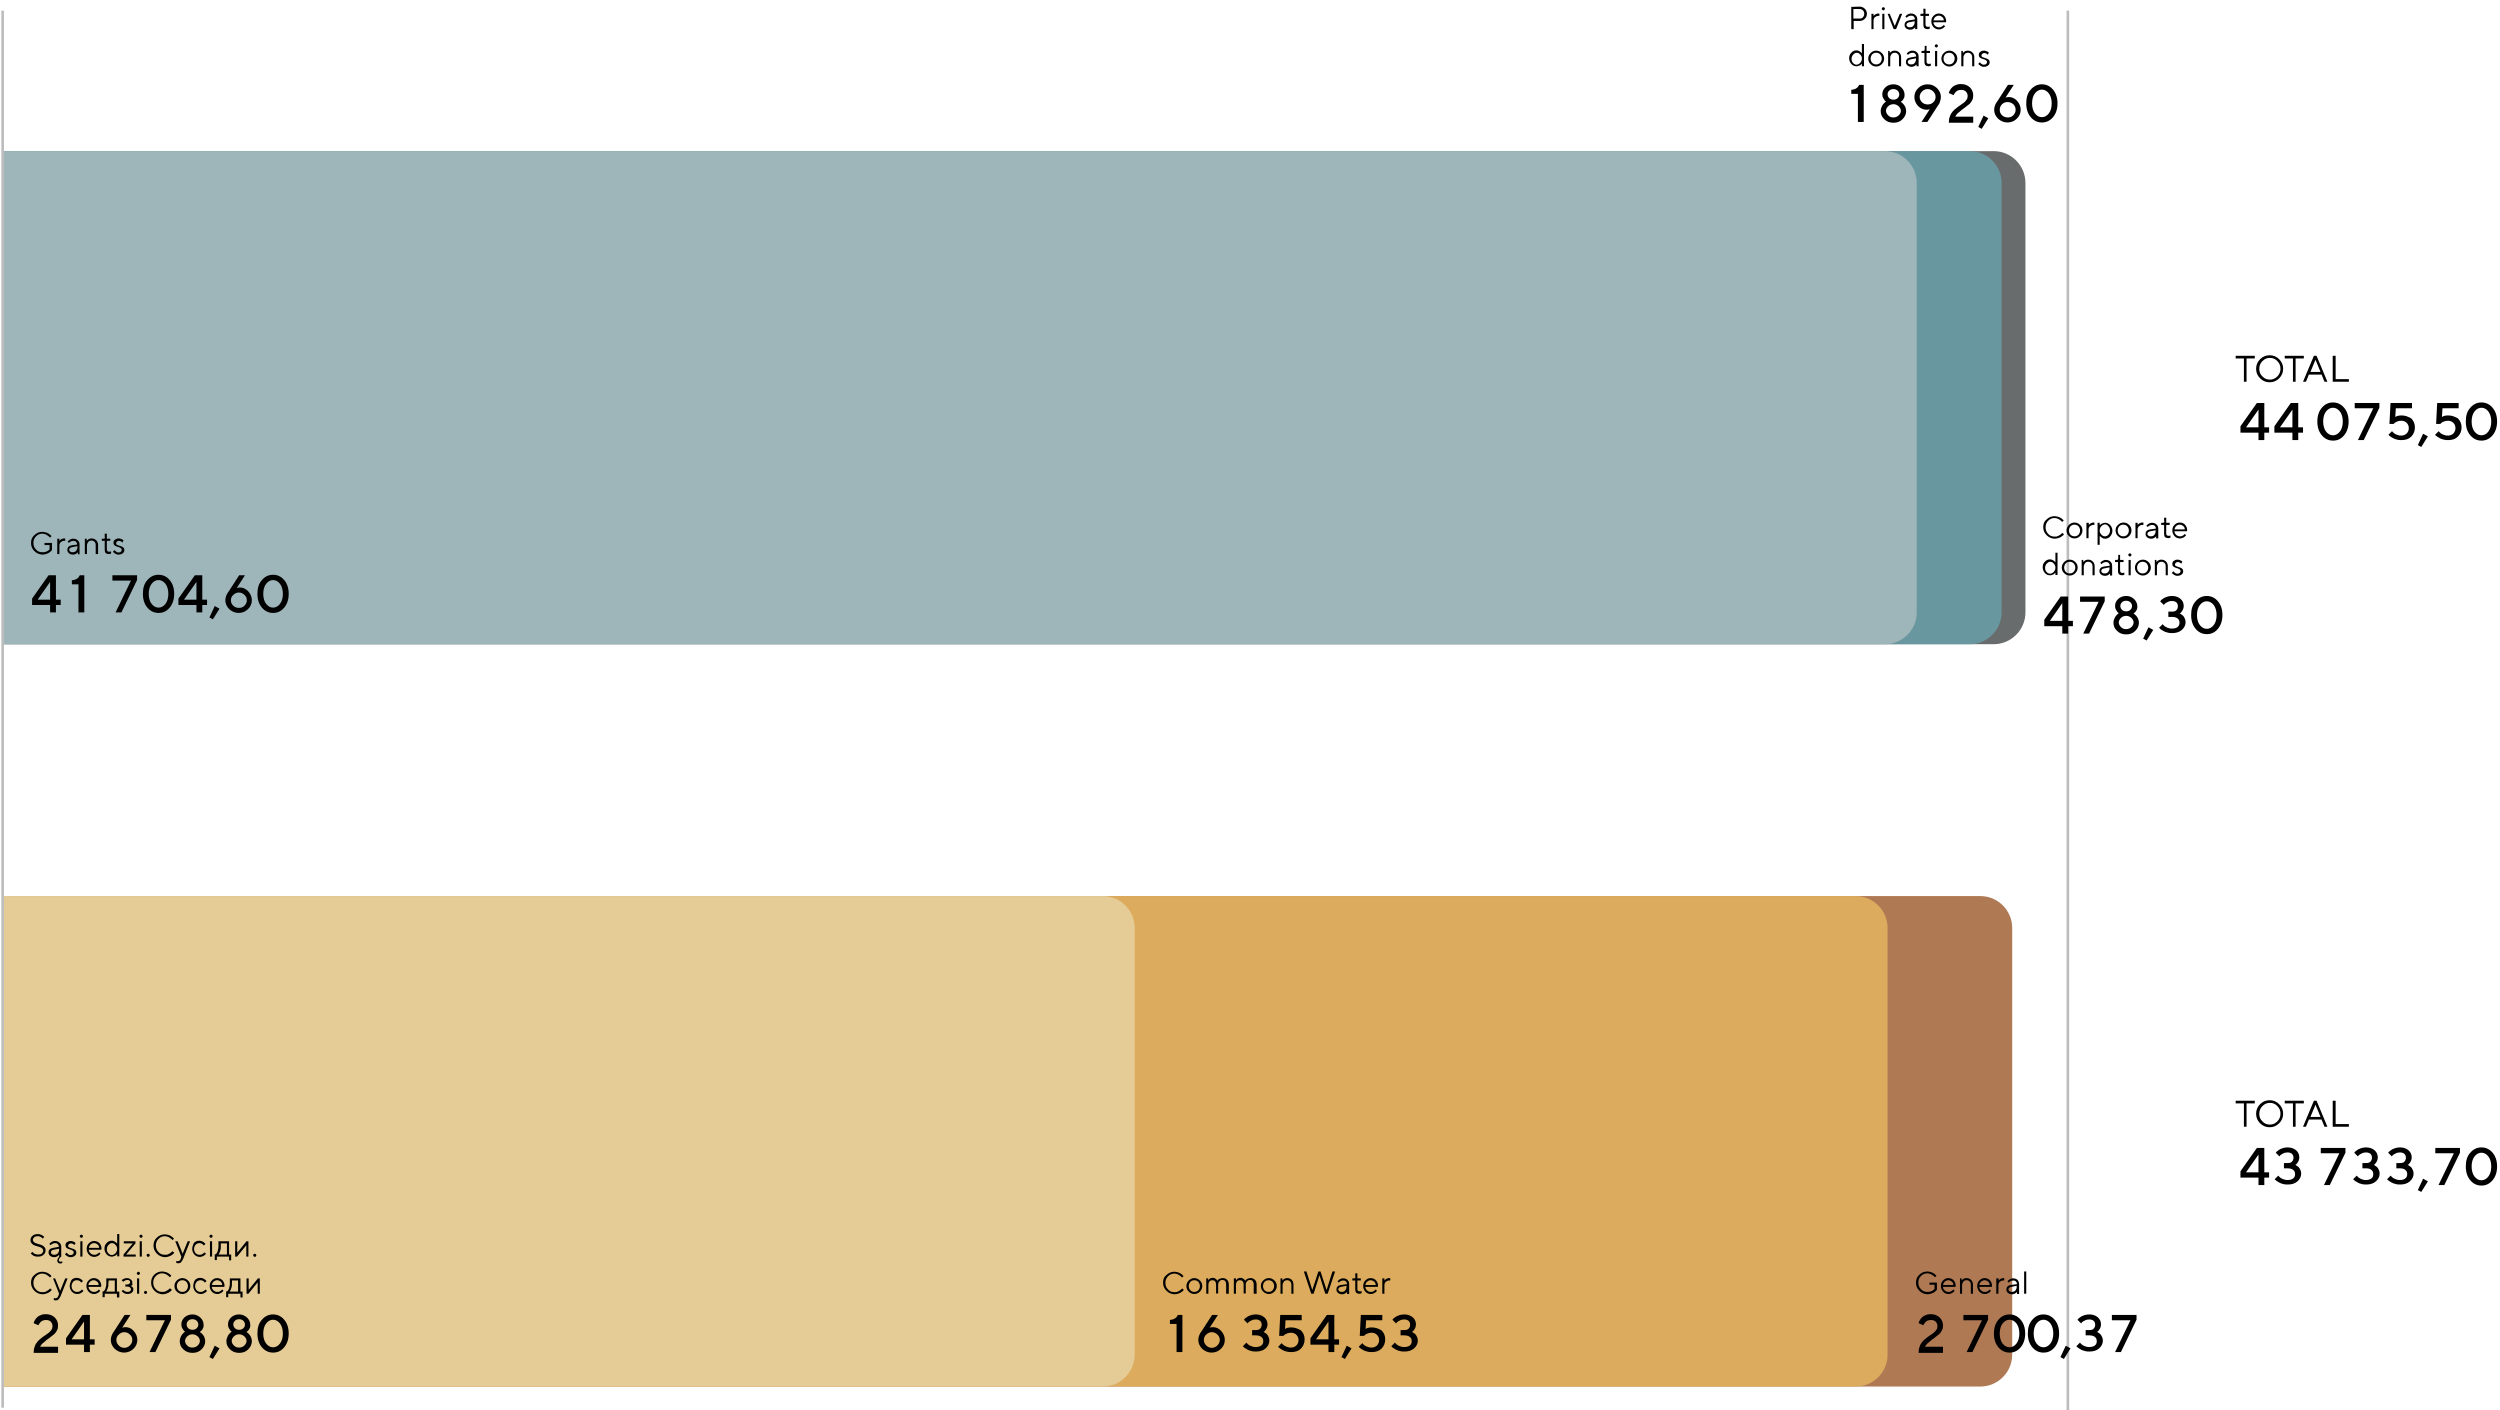 <?xml version="1.0" encoding="UTF-8"?> <!-- Generator: Adobe Illustrator 25.4.1, SVG Export Plug-In . SVG Version: 6.00 Build 0) --> <svg xmlns="http://www.w3.org/2000/svg" xmlns:xlink="http://www.w3.org/1999/xlink" id="Layer_1" x="0px" y="0px" viewBox="0 0 943 532" style="enable-background:new 0 0 943 532;" xml:space="preserve"> <style type="text/css"> .st0{clip-path:url(#SVGID_00000179611079542599808510000018422577803680243845_);} .st1{fill:#AF7954;} .st2{fill:#686C6D;} .st3{fill:#DCAB5D;} .st4{fill:#6997A0;} .st5{fill:#E5CB95;} .st6{fill:#9EB5BA;} .st7{fill:none;stroke:#BDBDBD;} </style> <g> <defs> <rect id="SVGID_1_" x="1" y="4" width="792" height="528"></rect> </defs> <clipPath id="SVGID_00000119088302469753900670000002652527011814456960_"> <use xlink:href="#SVGID_1_" style="overflow:visible;"></use> </clipPath> <g style="clip-path:url(#SVGID_00000119088302469753900670000002652527011814456960_);"> <path class="st1" d="M747,338c6.6,0,12,5.4,12,12v161c0,6.6-5.4,12-12,12H1l0-185H747z"></path> <path class="st2" d="M752,57c6.6,0,12,5.4,12,12v162c0,6.6-5.4,12-12,12H1L1,57H752z"></path> <path class="st3" d="M700,338c6.6,0,12,5.4,12,12v161c0,6.6-5.4,12-12,12H1l0-185H700z"></path> <path class="st4" d="M743,57c6.6,0,12,5.4,12,12v162c0,6.6-5.4,12-12,12H1L1,57H743z"></path> <path class="st5" d="M416,338c6.6,0,12,5.4,12,12v161c0,6.6-5.4,12-12,12H1l0-185H416z"></path> <path class="st6" d="M711,57c6.6,0,12,5.4,12,12v162c0,6.6-5.4,12-12,12H1L1,57H711z"></path> <path class="st7" d="M780,4v528"></path> <path d="M21.1,226.2V217h-2.8l-6.2,8.8v2.4h6.8v2.8h2.2v-2.8h1.8v-2H21.1z M18.9,226.2h-4.7l4.7-6.7V226.2z M30.1,217 c-0.3,0.6-0.6,1-1.1,1.3c-0.4,0.3-1.1,0.5-1.9,0.6v1.5h2.5V231h2.2v-14H30.1z M42.4,217v2h7l-5.8,12h2.2l5.9-12.2V217H42.4z M53.9,224c0,2.2,0.6,3.9,1.7,5.2c1.1,1.3,2.5,2,4.2,2c1.7,0,3-0.6,4.2-2c1.1-1.3,1.7-3.1,1.7-5.2c0-2.2-0.6-3.9-1.7-5.2 c-1.1-1.3-2.5-2-4.2-2c-1.7,0-3.1,0.7-4.2,2C54.4,220.1,53.9,221.8,53.9,224z M63.5,224c0,1.6-0.4,2.9-1.1,3.8 c-0.7,0.9-1.6,1.4-2.6,1.4c-1,0-1.9-0.5-2.6-1.4c-0.7-0.9-1.1-2.2-1.1-3.8c0-1.6,0.4-2.9,1.1-3.8c0.7-0.9,1.6-1.4,2.6-1.4 c1,0,1.9,0.5,2.6,1.4C63.1,221.1,63.5,222.4,63.5,224z M76.3,226.2V217h-2.8l-6.2,8.8v2.4h6.8v2.8h2.2v-2.8h1.8v-2H76.3z M74.1,226.2h-4.7l4.7-6.7V226.2z M81,228.6l-2,4.3l1.3,0.7l2.5-4L81,228.6z M90.5,221.6c-0.5,0-0.9,0.1-1.2,0.2l3.1-4.8h-2.2 l-4,6.2l-0.3,0.4c-0.2,0.3-0.4,0.7-0.6,1.2c-0.2,0.5-0.3,1.1-0.3,1.6c0,1.3,0.5,2.4,1.5,3.4c1,0.9,2.2,1.4,3.5,1.4 c1.4,0,2.6-0.5,3.5-1.4c1-0.9,1.5-2.1,1.5-3.4c0-1.3-0.5-2.4-1.4-3.4C92.7,222.1,91.7,221.6,90.5,221.6z M93.1,226.4 c0,0.8-0.3,1.5-0.9,2.1c-0.6,0.6-1.3,0.8-2.1,0.8c-0.8,0-1.6-0.3-2.1-0.8c-0.6-0.6-0.9-1.2-0.9-2.1c0-0.8,0.3-1.5,0.9-2 c0.6-0.6,1.3-0.9,2.1-0.9c0.8,0,1.5,0.3,2.1,0.9C92.8,224.9,93.1,225.6,93.1,226.4z M97.1,224c0,2.2,0.6,3.9,1.7,5.2 c1.1,1.3,2.5,2,4.2,2c1.7,0,3-0.6,4.2-2c1.1-1.3,1.7-3.1,1.7-5.2c0-2.2-0.6-3.9-1.7-5.2c-1.1-1.3-2.5-2-4.2-2 c-1.7,0-3.1,0.7-4.2,2C97.6,220.1,97.1,221.8,97.1,224z M106.7,224c0,1.6-0.4,2.9-1.1,3.8c-0.7,0.9-1.6,1.4-2.6,1.4 s-1.9-0.5-2.6-1.4c-0.7-0.9-1.1-2.2-1.1-3.8c0-1.6,0.4-2.9,1.1-3.8c0.7-0.9,1.6-1.4,2.6-1.4s1.9,0.5,2.6,1.4 C106.3,221.1,106.7,222.4,106.7,224z"></path> <path d="M21.9,510v-2h-6.8c0.3-0.5,0.6-1,1.1-1.4c0.5-0.4,1-0.8,1.4-1.2c0.5-0.3,1-0.7,1.5-1.1c0.5-0.4,1-0.8,1.4-1.1 c0.4-0.4,0.7-0.8,1-1.4c0.3-0.5,0.4-1.1,0.4-1.8c0-1.2-0.4-2.2-1.3-3.1c-0.9-0.8-2-1.2-3.4-1.2c-0.7,0-1.3,0.1-1.9,0.4 c-0.6,0.2-1,0.5-1.3,0.8c-0.3,0.3-0.6,0.6-0.8,1c-0.2,0.4-0.4,0.6-0.4,0.8c0,0.1-0.1,0.3-0.1,0.4l1.8,0.8l0.1-0.2 c0-0.1,0.1-0.3,0.3-0.5c0.1-0.2,0.3-0.4,0.5-0.6c0.2-0.2,0.4-0.4,0.8-0.5c0.3-0.1,0.7-0.2,1.1-0.2c0.8,0,1.4,0.2,1.8,0.6 c0.4,0.4,0.7,1,0.7,1.7c0,0.5-0.1,1-0.4,1.4c-0.3,0.4-0.6,0.8-1,1.1c-0.4,0.3-0.9,0.6-1.4,1c-0.5,0.3-1,0.7-1.5,1.1 c-0.5,0.4-1,0.8-1.4,1.3s-0.8,1.1-1,1.8c-0.3,0.7-0.4,1.5-0.4,2.4H21.9z M33.9,505.2V496h-2.8l-6.2,8.8v2.4h6.8v2.8h2.2v-2.8h1.8 v-2H33.9z M31.7,505.2H27l4.7-6.7V505.2z M47.3,500.6c-0.5,0-0.9,0.1-1.2,0.2l3.1-4.8H47l-4,6.2l-0.3,0.4 c-0.2,0.3-0.4,0.7-0.6,1.2c-0.2,0.5-0.3,1.1-0.3,1.6c0,1.3,0.5,2.4,1.5,3.4c1,0.9,2.2,1.4,3.5,1.4s2.6-0.5,3.5-1.4 c1-0.9,1.5-2.1,1.5-3.4c0-1.3-0.5-2.4-1.4-3.4S48.5,500.6,47.3,500.6z M49.9,505.4c0,0.8-0.3,1.5-0.9,2.1 c-0.6,0.6-1.3,0.9-2.1,0.9c-0.8,0-1.6-0.3-2.1-0.9c-0.6-0.6-0.9-1.2-0.9-2.1c0-0.8,0.3-1.5,0.9-2c0.6-0.6,1.3-0.9,2.1-0.9 c0.8,0,1.5,0.3,2.1,0.9C49.6,503.9,49.9,504.6,49.9,505.4z M55.2,496v2h7l-5.8,12h2.2l5.9-12.2V496H55.2z M72.6,503.3 c0.8,0,1.4,0.3,2,0.8c0.5,0.5,0.8,1.1,0.8,1.7s-0.3,1.2-0.8,1.7c-0.5,0.5-1.2,0.8-2,0.8c-0.8,0-1.4-0.2-2-0.8 c-0.5-0.5-0.8-1.1-0.8-1.7s0.3-1.2,0.8-1.7C71.1,503.6,71.8,503.3,72.6,503.3z M72.6,497.6c0.6,0,1.2,0.2,1.6,0.6 c0.4,0.4,0.6,0.9,0.6,1.4c0,0.6-0.2,1-0.6,1.4c-0.4,0.4-0.9,0.6-1.6,0.6c-0.6,0-1.2-0.2-1.6-0.6c-0.4-0.4-0.6-0.9-0.6-1.4 c0-0.6,0.2-1,0.6-1.4C71.4,497.8,71.9,497.6,72.6,497.6z M72.6,495.8c-1.2,0-2.2,0.4-3,1.1c-0.8,0.8-1.2,1.6-1.2,2.7 c0,0.5,0.1,1,0.4,1.5c0.3,0.5,0.5,0.8,0.6,0.9c0.2,0.1,0.3,0.2,0.4,0.3l-0.5,0.4c-0.3,0.3-0.7,0.7-1,1.3s-0.5,1.2-0.5,1.9 c0,1.2,0.4,2.2,1.4,3.1c0.9,0.9,2.1,1.3,3.4,1.3c1.4,0,2.5-0.4,3.4-1.3c0.9-0.9,1.4-1.9,1.4-3.1c0-0.4-0.1-0.8-0.2-1.2 c-0.1-0.4-0.3-0.7-0.5-1c-0.2-0.3-0.4-0.5-0.6-0.7c-0.2-0.2-0.4-0.4-0.5-0.4c-0.1-0.1-0.2-0.1-0.2-0.2l0.1-0.1 c0.1-0.1,0.2-0.2,0.4-0.3c0.1-0.2,0.3-0.3,0.4-0.5c0.1-0.2,0.3-0.5,0.4-0.8c0.1-0.3,0.1-0.6,0.1-1c0-1-0.4-1.9-1.2-2.7 C74.7,496.2,73.7,495.8,72.6,495.8z M81,507.6l-2,4.3l1.3,0.7l2.5-4L81,507.6z M90.2,503.3c0.8,0,1.4,0.3,2,0.8 c0.5,0.5,0.8,1.1,0.8,1.7s-0.3,1.2-0.8,1.7c-0.5,0.5-1.2,0.8-2,0.8c-0.8,0-1.4-0.2-2-0.8c-0.5-0.5-0.8-1.1-0.8-1.7 s0.3-1.2,0.8-1.7C88.7,503.6,89.4,503.3,90.2,503.3z M90.2,497.6c0.6,0,1.2,0.2,1.6,0.6c0.4,0.4,0.6,0.9,0.6,1.4 c0,0.6-0.2,1-0.6,1.4c-0.4,0.4-0.9,0.6-1.6,0.6c-0.6,0-1.2-0.2-1.6-0.6c-0.4-0.4-0.6-0.9-0.6-1.4c0-0.6,0.2-1,0.6-1.4 C89,497.8,89.5,497.6,90.2,497.6z M90.2,495.8c-1.2,0-2.2,0.4-3,1.1c-0.8,0.8-1.2,1.6-1.2,2.7c0,0.5,0.1,1,0.4,1.5 c0.3,0.5,0.5,0.8,0.6,0.9c0.2,0.1,0.3,0.2,0.4,0.3l-0.5,0.4c-0.3,0.3-0.7,0.7-1,1.3c-0.3,0.6-0.5,1.2-0.5,1.9 c0,1.2,0.4,2.2,1.4,3.1c0.9,0.9,2.1,1.3,3.4,1.3c1.4,0,2.5-0.4,3.4-1.3c0.9-0.9,1.4-1.9,1.4-3.1c0-0.4-0.1-0.8-0.2-1.2 c-0.1-0.4-0.3-0.7-0.5-1c-0.2-0.3-0.4-0.5-0.6-0.7c-0.2-0.2-0.4-0.4-0.5-0.4c-0.1-0.1-0.2-0.1-0.2-0.2l0.1-0.1 c0.1-0.1,0.2-0.2,0.4-0.3c0.1-0.2,0.3-0.3,0.4-0.5c0.1-0.2,0.3-0.5,0.4-0.8c0.1-0.3,0.1-0.6,0.1-1c0-1-0.4-1.9-1.2-2.7 C92.3,496.2,91.3,495.8,90.2,495.8z M97.1,503c0,2.2,0.6,3.9,1.7,5.2c1.1,1.3,2.5,2,4.2,2c1.7,0,3-0.6,4.2-2 c1.1-1.3,1.7-3.1,1.7-5.2c0-2.2-0.6-3.9-1.7-5.2c-1.1-1.3-2.5-2-4.2-2c-1.7,0-3.1,0.7-4.2,2C97.6,499.1,97.1,500.8,97.1,503z M106.7,503c0,1.6-0.4,2.9-1.1,3.8c-0.7,0.9-1.6,1.4-2.6,1.4s-1.9-0.5-2.6-1.4c-0.7-0.9-1.1-2.2-1.1-3.8c0-1.6,0.4-2.9,1.1-3.8 c0.7-0.9,1.6-1.4,2.6-1.4s1.9,0.5,2.6,1.4C106.3,500.1,106.7,501.4,106.7,503z"></path> <path d="M444.3,496c-0.3,0.6-0.6,1-1.1,1.3c-0.4,0.3-1.1,0.5-1.9,0.6v1.5h2.5V510h2.2v-14H444.3z M457.5,500.6 c-0.5,0-0.9,0.1-1.2,0.2l3.1-4.8h-2.2l-4,6.2l-0.3,0.4c-0.2,0.3-0.4,0.7-0.6,1.2c-0.2,0.5-0.3,1.1-0.3,1.6c0,1.3,0.5,2.4,1.5,3.4 c1,0.9,2.2,1.4,3.5,1.4c1.4,0,2.6-0.5,3.5-1.4c1-0.9,1.5-2.1,1.5-3.4c0-1.3-0.5-2.4-1.4-3.4C459.8,501.1,458.7,500.6,457.5,500.6z M460.1,505.4c0,0.8-0.3,1.5-0.9,2.1c-0.6,0.6-1.3,0.9-2.1,0.9s-1.6-0.3-2.1-0.9c-0.6-0.6-0.9-1.2-0.9-2.1c0-0.8,0.3-1.5,0.9-2 c0.6-0.6,1.3-0.9,2.1-0.9s1.5,0.3,2.1,0.9C459.8,503.9,460.1,504.6,460.1,505.4z M476.2,502.6l0.2-0.1c0.1-0.1,0.3-0.2,0.5-0.3 c0.2-0.2,0.4-0.4,0.5-0.6c0.2-0.2,0.3-0.5,0.5-0.9c0.1-0.4,0.2-0.7,0.2-1.1c0-1.1-0.4-2-1.2-2.7c-0.8-0.7-1.9-1.1-3.2-1.1 c-0.6,0-1.1,0.1-1.6,0.2c-0.5,0.2-0.9,0.3-1.3,0.5c-0.3,0.2-0.6,0.4-0.9,0.6c-0.3,0.3-0.5,0.4-0.5,0.5c-0.1,0.1-0.1,0.2-0.2,0.2 l1.4,1.4l0.3-0.4c0.2-0.2,0.6-0.5,1.1-0.7c0.5-0.3,1.1-0.4,1.7-0.4c0.7,0,1.2,0.2,1.6,0.5c0.4,0.4,0.6,0.8,0.6,1.5 c0,0.6-0.2,1.1-0.6,1.5c-0.4,0.4-0.9,0.5-1.6,0.5h-1.4v2h1.4c0.9,0,1.6,0.2,2.1,0.6c0.5,0.4,0.7,0.9,0.7,1.6s-0.2,1.2-0.7,1.6 c-0.5,0.4-1.2,0.6-2.1,0.6c-0.4,0-0.9,0-1.3-0.2c-0.4-0.1-0.8-0.2-1-0.4c-0.3-0.1-0.5-0.3-0.7-0.5c-0.2-0.2-0.4-0.3-0.4-0.4 c-0.1-0.1-0.1-0.1-0.1-0.2l-1.4,1.4l0.2,0.2c0.1,0.1,0.3,0.3,0.6,0.5c0.3,0.2,0.6,0.4,1,0.6s0.8,0.4,1.4,0.5 c0.6,0.2,1.2,0.2,1.8,0.2c1.5,0,2.7-0.4,3.6-1.2c0.9-0.8,1.4-1.8,1.4-2.9c0-0.5-0.1-1-0.3-1.4c-0.2-0.4-0.4-0.8-0.6-1 c-0.2-0.2-0.5-0.4-0.8-0.6c-0.3-0.2-0.5-0.3-0.6-0.4S476.3,502.6,476.2,502.6z M487.1,500.7c-1.1,0-1.9,0.2-2.4,0.6l0.2-3.3h6.1 v-2h-8.1l-0.4,7.9h1.6l0.3-0.3c0.2-0.2,0.5-0.4,1-0.6c0.5-0.2,1-0.3,1.6-0.3c0.8,0,1.5,0.3,2,0.8c0.5,0.5,0.8,1.2,0.8,2 c0,0.8-0.3,1.5-0.8,2c-0.5,0.5-1.2,0.8-2,0.8c-0.5,0-0.9,0-1.3-0.2c-0.4-0.1-0.7-0.2-1-0.4c-0.3-0.1-0.5-0.3-0.7-0.5 c-0.2-0.2-0.4-0.3-0.4-0.4c-0.1-0.1-0.1-0.1-0.1-0.2l-1.4,1.4l0.2,0.2c0.1,0.1,0.3,0.3,0.6,0.5s0.6,0.4,1,0.6s0.8,0.4,1.4,0.5 c0.6,0.2,1.2,0.2,1.8,0.2c1.5,0,2.7-0.4,3.6-1.3c0.9-0.9,1.4-2.1,1.4-3.5c0-1.4-0.5-2.5-1.4-3.4 C489.6,501.2,488.5,500.7,487.1,500.7z M503.3,505.2V496h-2.8l-6.2,8.8v2.4h6.8v2.8h2.2v-2.8h1.8v-2H503.3z M501.1,505.2h-4.7 l4.7-6.7V505.2z M508,507.6l-2,4.3l1.3,0.7l2.5-4L508,507.6z M517.5,500.7c-1.1,0-1.9,0.2-2.4,0.6l0.2-3.3h6.1v-2h-8.1l-0.4,7.9 h1.6l0.3-0.3c0.2-0.2,0.5-0.4,1-0.6c0.5-0.2,1-0.3,1.6-0.3c0.8,0,1.5,0.3,2,0.8c0.5,0.5,0.8,1.2,0.8,2c0,0.8-0.3,1.5-0.8,2 c-0.5,0.5-1.2,0.8-2,0.8c-0.5,0-0.9,0-1.3-0.2c-0.4-0.1-0.7-0.2-1-0.4c-0.3-0.1-0.5-0.3-0.7-0.5s-0.4-0.3-0.4-0.4 c-0.1-0.1-0.1-0.1-0.1-0.2l-1.4,1.4l0.2,0.2c0.1,0.1,0.3,0.3,0.6,0.5c0.3,0.2,0.6,0.4,1,0.6c0.4,0.2,0.8,0.4,1.4,0.5 c0.6,0.2,1.2,0.2,1.8,0.2c1.5,0,2.7-0.4,3.6-1.3c0.9-0.9,1.4-2.1,1.4-3.5c0-1.4-0.5-2.5-1.4-3.4 C520,501.2,518.9,500.7,517.5,500.7z M532.2,502.6l0.2-0.1c0.1-0.1,0.3-0.2,0.5-0.3c0.2-0.2,0.4-0.4,0.5-0.6 c0.2-0.2,0.3-0.5,0.5-0.9c0.1-0.4,0.2-0.7,0.2-1.1c0-1.1-0.4-2-1.2-2.7c-0.8-0.7-1.9-1.1-3.2-1.1c-0.6,0-1.1,0.1-1.6,0.2 c-0.5,0.2-0.9,0.3-1.3,0.5c-0.3,0.2-0.6,0.4-0.9,0.6c-0.3,0.3-0.5,0.4-0.5,0.5c-0.1,0.1-0.1,0.2-0.2,0.2l1.4,1.4l0.3-0.4 c0.2-0.2,0.6-0.5,1.1-0.7c0.5-0.3,1.1-0.4,1.7-0.4c0.7,0,1.2,0.2,1.6,0.5c0.4,0.4,0.6,0.8,0.6,1.5c0,0.6-0.2,1.1-0.6,1.5 c-0.4,0.4-0.9,0.5-1.6,0.5h-1.4v2h1.4c0.9,0,1.6,0.2,2.1,0.6c0.5,0.4,0.7,0.9,0.7,1.6s-0.2,1.2-0.7,1.6c-0.5,0.4-1.2,0.6-2.1,0.6 c-0.4,0-0.9,0-1.3-0.2c-0.4-0.1-0.8-0.2-1-0.4c-0.3-0.1-0.5-0.3-0.7-0.5c-0.2-0.2-0.4-0.3-0.4-0.4s-0.1-0.1-0.1-0.2l-1.4,1.4 l0.2,0.2c0.1,0.1,0.3,0.3,0.6,0.5c0.3,0.2,0.6,0.4,1,0.6c0.4,0.2,0.8,0.4,1.4,0.5c0.6,0.2,1.2,0.2,1.8,0.2c1.5,0,2.7-0.4,3.6-1.2 c0.9-0.8,1.4-1.8,1.4-2.9c0-0.5-0.1-1-0.3-1.4c-0.2-0.4-0.4-0.8-0.6-1c-0.2-0.2-0.5-0.4-0.8-0.6c-0.3-0.2-0.5-0.3-0.6-0.4 C532.3,502.7,532.2,502.6,532.2,502.6z"></path> <path d="M11.7,204.8c0,1.2,0.4,2.2,1.3,3.1c0.8,0.8,1.9,1.3,3.1,1.3c0.4,0,0.8-0.1,1.2-0.2c0.4-0.1,0.7-0.3,1-0.4 c0.3-0.2,0.5-0.3,0.7-0.5c0.2-0.2,0.4-0.3,0.4-0.4c0.1-0.1,0.1-0.1,0.2-0.2v-2.7h-2.8v0.8h1.9v1.6l-0.1,0.1 c-0.1,0.1-0.2,0.2-0.3,0.3c-0.2,0.1-0.3,0.2-0.5,0.3c-0.2,0.1-0.4,0.2-0.8,0.3s-0.6,0.1-1,0.1c-1,0-1.8-0.3-2.4-1 c-0.7-0.7-1-1.5-1-2.5c0-1,0.3-1.8,1-2.5c0.7-0.7,1.5-1,2.4-1c0.4,0,0.7,0.1,1,0.2c0.3,0.1,0.6,0.2,0.8,0.4s0.4,0.3,0.6,0.4 c0.2,0.2,0.3,0.3,0.3,0.3c0,0.1,0.1,0.1,0.1,0.2l0.6-0.5l-0.1-0.2c-0.1-0.1-0.2-0.3-0.4-0.4c-0.2-0.2-0.4-0.3-0.7-0.5 c-0.3-0.2-0.6-0.3-1-0.4c-0.4-0.1-0.8-0.2-1.2-0.2c-1.2,0-2.2,0.4-3.1,1.3C12.1,202.6,11.7,203.6,11.7,204.8z M24.5,203.1h-0.2 c-0.3,0-0.5,0-0.7,0.1c-0.2,0.1-0.4,0.1-0.5,0.2c-0.1,0.1-0.3,0.2-0.4,0.3c-0.1,0.1-0.2,0.2-0.2,0.2c0,0-0.1,0.1-0.1,0.1v-0.8 h-0.8v5.8h0.8v-3.2c0-0.6,0.2-1,0.5-1.3c0.4-0.3,0.8-0.5,1.3-0.5h0.4V203.1z M27,205.7c-0.5,0.1-1,0.3-1.2,0.6 c-0.3,0.3-0.4,0.7-0.4,1.2c0,0.4,0.2,0.8,0.6,1.2c0.4,0.3,0.9,0.5,1.5,0.5c0.2,0,0.5,0,0.7-0.1c0.2-0.1,0.4-0.1,0.5-0.2 c0.1-0.1,0.3-0.2,0.4-0.3c0.1-0.1,0.2-0.2,0.2-0.2c0,0,0.1-0.1,0.1-0.1v0.8H30v-3.7c0-0.6-0.2-1.2-0.7-1.6c-0.4-0.4-1-0.6-1.6-0.6 c-0.3,0-0.5,0-0.8,0.1c-0.2,0.1-0.4,0.2-0.6,0.3c-0.2,0.1-0.3,0.2-0.4,0.3c-0.1,0.1-0.2,0.2-0.3,0.3s-0.1,0.1-0.1,0.1l0.5,0.5 l0.2-0.2c0.1-0.1,0.3-0.3,0.6-0.4c0.3-0.1,0.6-0.2,0.9-0.2c0.4,0,0.8,0.1,1,0.4c0.3,0.3,0.4,0.6,0.4,1L27,205.7z M27.3,208.3 c-0.4,0-0.7-0.1-0.9-0.3c-0.2-0.2-0.3-0.4-0.3-0.6c0-0.5,0.4-0.9,1.1-1l2-0.4v0.4c0,0.6-0.2,1-0.5,1.4 C28.3,208.2,27.9,208.3,27.3,208.3z M32.8,203.2H32v5.8h0.8v-3.2c0-0.6,0.2-1,0.5-1.4c0.3-0.4,0.8-0.5,1.3-0.5 c0.5,0,0.8,0.2,1.1,0.5c0.3,0.3,0.4,0.7,0.4,1.2v3.4H37v-3.4c0-0.7-0.2-1.3-0.7-1.8c-0.4-0.4-1-0.7-1.7-0.7c-0.2,0-0.5,0-0.7,0.1 c-0.2,0.1-0.4,0.1-0.5,0.2s-0.3,0.2-0.4,0.3c-0.1,0.1-0.2,0.2-0.2,0.2c0,0-0.1,0.1-0.1,0.1V203.2z M39.6,202.6 c0,0.4-0.2,0.6-0.5,0.6h-0.7v0.8h1.1v3.4c0,0.5,0.1,1,0.4,1.2c0.3,0.3,0.7,0.4,1.2,0.4c0.3,0,0.6-0.1,0.8-0.2v-0.8l-0.1,0 c-0.1,0-0.2,0.1-0.3,0.1c-0.1,0-0.3,0-0.4,0c-0.5,0-0.8-0.3-0.8-0.9V204h1.3v-0.8h-1.3v-1.9h-0.8V202.6z M46.6,203.9L46.6,203.9 c-0.1-0.1-0.2-0.2-0.3-0.3c-0.1-0.1-0.2-0.2-0.4-0.2c-0.1-0.1-0.3-0.1-0.5-0.2c-0.2-0.1-0.4-0.1-0.7-0.1c-0.6,0-1,0.2-1.4,0.5 c-0.4,0.3-0.5,0.7-0.5,1.1c0,0.4,0.1,0.7,0.3,0.9c0.2,0.2,0.5,0.4,0.8,0.5c0.3,0.1,0.6,0.2,0.9,0.3c0.3,0.1,0.6,0.2,0.8,0.4 c0.2,0.2,0.3,0.3,0.3,0.6c0,0.3-0.1,0.5-0.3,0.7c-0.2,0.2-0.5,0.3-0.9,0.3c-0.2,0-0.4,0-0.5-0.1c-0.2-0.1-0.3-0.1-0.4-0.2 c-0.1-0.1-0.2-0.2-0.3-0.3c-0.1-0.1-0.2-0.2-0.2-0.2c0,0-0.1-0.1-0.1-0.1l-0.6,0.6l0.1,0.1c0.1,0.1,0.1,0.2,0.3,0.3 c0.1,0.1,0.3,0.2,0.4,0.3c0.2,0.1,0.4,0.2,0.6,0.3c0.2,0.1,0.5,0.1,0.8,0.1c0.6,0,1.1-0.2,1.5-0.5c0.4-0.3,0.6-0.7,0.6-1.2 c0-0.4-0.1-0.7-0.3-0.9c-0.2-0.2-0.5-0.4-0.8-0.5c-0.3-0.1-0.6-0.2-0.9-0.3c-0.3-0.1-0.6-0.2-0.8-0.3c-0.2-0.1-0.3-0.3-0.3-0.6 c0-0.2,0.1-0.4,0.3-0.6c0.2-0.2,0.5-0.3,0.8-0.3c0.2,0,0.5,0.1,0.7,0.2c0.2,0.1,0.4,0.2,0.4,0.3c0.1,0.1,0.1,0.1,0.1,0.2 L46.6,203.9z"></path> <path d="M16.3,471.7c0,0.5-0.2,0.8-0.5,1.1c-0.3,0.3-0.8,0.4-1.4,0.4c-0.3,0-0.6,0-0.8-0.1s-0.5-0.2-0.6-0.2 c-0.2-0.1-0.3-0.2-0.4-0.3c-0.1-0.1-0.2-0.2-0.3-0.3c0,0-0.1-0.1-0.1-0.1l-0.6,0.6l0.1,0.1c0.1,0.1,0.2,0.2,0.3,0.3 c0.2,0.1,0.3,0.2,0.5,0.4c0.2,0.1,0.5,0.2,0.8,0.3c0.3,0.1,0.7,0.1,1,0.1c0.9,0,1.6-0.2,2.1-0.7c0.5-0.4,0.8-1,0.8-1.7 c0-0.4-0.1-0.8-0.3-1c-0.2-0.3-0.4-0.5-0.7-0.7c-0.3-0.2-0.6-0.3-0.9-0.4c-0.3-0.1-0.6-0.2-1-0.3c-0.3-0.1-0.6-0.2-0.9-0.3 c-0.3-0.1-0.5-0.3-0.7-0.5c-0.2-0.2-0.3-0.4-0.3-0.7c0-0.4,0.2-0.7,0.5-1c0.3-0.3,0.8-0.4,1.3-0.4c0.2,0,0.5,0,0.7,0.1 c0.2,0.1,0.4,0.1,0.5,0.2c0.1,0.1,0.3,0.2,0.4,0.3s0.2,0.2,0.2,0.2c0,0,0.1,0.1,0.1,0.1l0.6-0.6l-0.1-0.1 c-0.1-0.1-0.2-0.2-0.3-0.3c-0.1-0.1-0.3-0.2-0.5-0.3c-0.2-0.1-0.4-0.2-0.7-0.3c-0.3-0.1-0.6-0.1-0.9-0.1c-0.8,0-1.5,0.2-2,0.7 c-0.5,0.4-0.7,1-0.7,1.6c0,0.4,0.1,0.8,0.3,1c0.2,0.3,0.4,0.5,0.7,0.7c0.3,0.2,0.6,0.3,0.9,0.4c0.3,0.1,0.7,0.2,1,0.3 c0.3,0.1,0.6,0.2,0.9,0.3c0.3,0.1,0.5,0.3,0.7,0.5C16.2,471.2,16.3,471.4,16.3,471.7z M23.1,474v-3.7c0-0.6-0.2-1.2-0.7-1.6 c-0.4-0.4-1-0.6-1.6-0.6c-0.3,0-0.5,0-0.8,0.1c-0.2,0.1-0.4,0.2-0.6,0.3c-0.2,0.1-0.3,0.2-0.4,0.3c-0.1,0.1-0.2,0.2-0.3,0.3 c0,0-0.1,0.1-0.1,0.1l0.5,0.5l0.2-0.2c0.1-0.1,0.3-0.3,0.6-0.4c0.3-0.1,0.6-0.2,0.9-0.2c0.4,0,0.8,0.1,1,0.4 c0.3,0.3,0.4,0.6,0.4,1l-2.2,0.4c-0.6,0.1-1,0.3-1.3,0.6c-0.3,0.3-0.4,0.7-0.4,1.2c0,0.4,0.2,0.8,0.6,1.2c0.4,0.3,0.9,0.5,1.5,0.5 c0.2,0,0.5,0,0.7-0.1c0.2-0.1,0.4-0.1,0.5-0.2c0.1-0.1,0.3-0.2,0.4-0.3c0.1-0.1,0.2-0.2,0.2-0.2c0,0,0.1-0.1,0.1-0.1v0.8l-0.2,0.2 c-0.1,0.1-0.2,0.3-0.3,0.5c-0.1,0.2-0.2,0.5-0.2,0.7c0,0.3,0.1,0.6,0.3,0.8c0.2,0.2,0.5,0.3,0.8,0.3c0.3,0,0.6-0.1,0.8-0.2v-0.6 l-0.1,0c-0.1,0-0.2,0.1-0.3,0.1c-0.1,0-0.2,0-0.3,0c-0.4,0-0.6-0.2-0.6-0.5c0-0.4,0.2-0.8,0.7-1.3H23.1z M20.4,473.3 c-0.4,0-0.7-0.1-0.9-0.3c-0.2-0.2-0.3-0.4-0.3-0.6c0-0.5,0.4-0.9,1.1-1l2-0.4v0.4c0,0.6-0.2,1-0.5,1.4 C21.3,473.2,20.9,473.3,20.4,473.3z M28.5,468.9L28.5,468.9c-0.1-0.1-0.2-0.2-0.3-0.3c-0.1-0.1-0.2-0.2-0.4-0.2 c-0.1-0.1-0.3-0.1-0.5-0.2c-0.2-0.1-0.4-0.1-0.7-0.1c-0.6,0-1,0.2-1.4,0.5c-0.4,0.3-0.5,0.7-0.5,1.1c0,0.4,0.1,0.7,0.3,0.9 c0.2,0.2,0.5,0.4,0.8,0.5c0.3,0.1,0.6,0.2,0.9,0.3c0.3,0.1,0.6,0.2,0.8,0.4c0.2,0.2,0.3,0.3,0.3,0.6c0,0.3-0.1,0.5-0.3,0.7 c-0.2,0.2-0.5,0.3-0.9,0.3c-0.2,0-0.4,0-0.5-0.1c-0.2-0.1-0.3-0.1-0.4-0.2c-0.1-0.1-0.2-0.2-0.3-0.3c-0.1-0.1-0.2-0.2-0.2-0.2 c0,0-0.1-0.1-0.1-0.1l-0.6,0.6l0.1,0.1c0.1,0.1,0.1,0.2,0.3,0.3c0.1,0.1,0.3,0.2,0.4,0.3c0.2,0.1,0.4,0.2,0.6,0.3 c0.2,0.1,0.5,0.1,0.8,0.1c0.6,0,1.1-0.2,1.5-0.5c0.4-0.3,0.6-0.7,0.6-1.2c0-0.4-0.1-0.7-0.3-0.9c-0.2-0.2-0.5-0.4-0.8-0.5 c-0.3-0.1-0.6-0.2-0.9-0.3c-0.3-0.1-0.6-0.2-0.8-0.3c-0.2-0.1-0.3-0.3-0.3-0.6c0-0.2,0.1-0.4,0.3-0.6c0.2-0.2,0.5-0.3,0.8-0.3 c0.2,0,0.5,0.1,0.7,0.2c0.2,0.1,0.4,0.2,0.4,0.3c0.1,0.1,0.1,0.1,0.1,0.2L28.5,468.9z M30.3,474h0.8v-5.8h-0.8V474z M30.1,466.3 c0,0.2,0,0.3,0.2,0.4c0.1,0.1,0.2,0.2,0.4,0.2c0.2,0,0.3,0,0.4-0.2c0.1-0.1,0.2-0.2,0.2-0.4c0-0.2-0.1-0.3-0.2-0.4 c-0.1-0.1-0.2-0.2-0.4-0.2c-0.2,0-0.3,0.1-0.4,0.2C30.2,466,30.1,466.2,30.1,466.3z M38.2,471.4l0.1-0.4c0-0.8-0.3-1.5-0.8-2.1 c-0.5-0.5-1.2-0.8-2-0.8c-0.8,0-1.4,0.3-2,0.9s-0.8,1.3-0.8,2.1s0.3,1.5,0.8,2.1c0.6,0.6,1.2,0.9,2,0.9c0.3,0,0.6,0,0.8-0.1 c0.3-0.1,0.5-0.2,0.7-0.3c0.2-0.1,0.3-0.2,0.5-0.4c0.2-0.1,0.2-0.2,0.3-0.3c0-0.1,0.1-0.1,0.1-0.1l-0.5-0.5l-0.2,0.2 c-0.1,0.2-0.4,0.3-0.7,0.5c-0.3,0.2-0.6,0.2-1,0.2c-0.5,0-1-0.2-1.4-0.6c-0.4-0.4-0.6-0.8-0.6-1.3L38.2,471.4z M35.5,468.9 c0.5,0,0.9,0.2,1.3,0.5c0.4,0.3,0.6,0.8,0.6,1.3h-3.9c0.1-0.5,0.3-0.9,0.7-1.3C34.5,469.1,35,468.9,35.5,468.9z M44.2,471.1 c0,0.6-0.2,1.1-0.6,1.6c-0.4,0.4-0.9,0.7-1.4,0.7c-0.5,0-0.9-0.2-1.3-0.6c-0.4-0.4-0.6-1-0.6-1.6c0-0.6,0.2-1.1,0.6-1.6 c0.4-0.4,0.8-0.7,1.3-0.7c0.5,0,1,0.2,1.4,0.7C44,470,44.2,470.5,44.2,471.1z M44.2,469.1l-0.1-0.1c-0.1-0.1-0.1-0.2-0.3-0.3 c-0.1-0.1-0.3-0.2-0.4-0.3c-0.2-0.1-0.3-0.2-0.6-0.3c-0.2-0.1-0.5-0.1-0.7-0.1c-0.7,0-1.4,0.3-1.9,0.9c-0.6,0.6-0.8,1.3-0.8,2.1 c0,0.8,0.3,1.5,0.8,2.1s1.2,0.9,1.9,0.9c0.2,0,0.5,0,0.7-0.1c0.2-0.1,0.4-0.2,0.6-0.2c0.2-0.1,0.3-0.2,0.4-0.3 c0.1-0.1,0.2-0.2,0.3-0.3c0,0,0.1-0.1,0.1-0.1v0.9H45v-8.4h-0.8V469.1z M51.1,468.2h-4.4v0.8h3.4l-3.5,4.2v0.8h4.6v-0.8h-3.6 l3.5-4.2V468.2z M52.7,474h0.8v-5.8h-0.8V474z M52.6,466.3c0,0.2,0,0.3,0.2,0.4c0.1,0.1,0.2,0.2,0.4,0.2c0.2,0,0.3,0,0.4-0.2 c0.1-0.1,0.2-0.2,0.2-0.4c0-0.2-0.1-0.3-0.2-0.4c-0.1-0.1-0.2-0.2-0.4-0.2c-0.2,0-0.3,0.1-0.4,0.2C52.6,466,52.6,466.2,52.6,466.3 z M55.3,473.5c0,0.2,0.1,0.3,0.2,0.4c0.1,0.1,0.3,0.2,0.4,0.2c0.2,0,0.3-0.1,0.4-0.2c0.1-0.1,0.2-0.3,0.2-0.4 c0-0.2-0.1-0.3-0.2-0.4c-0.1-0.1-0.3-0.2-0.4-0.2c-0.2,0-0.3,0.1-0.4,0.2C55.3,473.2,55.3,473.3,55.3,473.5z M57.9,469.8 c0,1.2,0.4,2.2,1.3,3.1c0.8,0.8,1.9,1.3,3.1,1.3c0.4,0,0.8-0.1,1.2-0.2c0.4-0.1,0.7-0.3,1-0.4c0.2-0.2,0.5-0.3,0.7-0.5 c0.2-0.2,0.4-0.3,0.4-0.4c0.1-0.1,0.1-0.1,0.1-0.2l-0.6-0.5L65,472c-0.1,0.1-0.2,0.2-0.4,0.4c-0.2,0.1-0.4,0.3-0.6,0.4 c-0.2,0.1-0.5,0.3-0.8,0.4c-0.3,0.1-0.7,0.1-1,0.1c-1,0-1.8-0.3-2.4-1c-0.7-0.7-1-1.5-1-2.5c0-1,0.3-1.8,1-2.5 c0.7-0.7,1.5-1,2.4-1c0.4,0,0.7,0.1,1,0.2c0.3,0.1,0.6,0.2,0.8,0.4c0.2,0.1,0.4,0.3,0.6,0.4c0.2,0.2,0.3,0.3,0.3,0.3 c0,0.1,0.1,0.1,0.1,0.2l0.6-0.5l-0.1-0.2c-0.1-0.1-0.2-0.3-0.4-0.4c-0.2-0.2-0.4-0.3-0.7-0.5c-0.3-0.2-0.6-0.3-1-0.4 c-0.4-0.1-0.8-0.2-1.2-0.2c-1.2,0-2.2,0.4-3.1,1.3C58.3,467.6,57.9,468.6,57.9,469.8z M68.2,474.8c-0.2,0.6-0.6,0.9-1.1,0.9 c-0.2,0-0.4,0-0.6-0.1v0.8l0.1,0c0.1,0,0.2,0,0.3,0.1c0.1,0,0.2,0,0.4,0c0.4,0,0.8-0.1,1-0.4c0.3-0.3,0.5-0.7,0.8-1.3l2.6-6.6 h-0.9l-1.9,4.7l-1.9-4.7h-0.9l2.3,5.8L68.2,474.8z M72.5,471.1c0,0.8,0.3,1.5,0.8,2.1c0.6,0.6,1.2,0.9,2,0.9c0.3,0,0.6,0,0.8-0.1 c0.3-0.1,0.5-0.2,0.7-0.3c0.2-0.1,0.3-0.2,0.5-0.4c0.2-0.1,0.3-0.2,0.3-0.3c0-0.1,0.1-0.1,0.1-0.1l-0.6-0.5l-0.2,0.2 c-0.1,0.2-0.4,0.3-0.7,0.5c-0.3,0.2-0.6,0.2-1,0.2c-0.6,0-1-0.2-1.4-0.6c-0.4-0.4-0.6-1-0.6-1.6c0-0.6,0.2-1.1,0.6-1.6 c0.4-0.4,0.9-0.6,1.4-0.6c0.2,0,0.4,0,0.6,0.1c0.2,0.1,0.4,0.1,0.5,0.2c0.1,0.1,0.2,0.2,0.3,0.3c0.1,0.1,0.2,0.2,0.2,0.2 c0,0,0.1,0.1,0.1,0.1l0.6-0.6l-0.3-0.3c-0.2-0.2-0.4-0.4-0.8-0.6c-0.4-0.2-0.8-0.3-1.3-0.3c-0.8,0-1.5,0.3-2,0.9 C72.8,469.6,72.5,470.3,72.5,471.1z M79.1,474H80v-5.8h-0.8V474z M79,466.3c0,0.2,0,0.3,0.2,0.4c0.1,0.1,0.2,0.2,0.4,0.2 c0.2,0,0.3,0,0.4-0.2c0.1-0.1,0.2-0.2,0.2-0.4c0-0.2-0.1-0.3-0.2-0.4c-0.1-0.1-0.2-0.2-0.4-0.2c-0.2,0-0.3,0.1-0.4,0.2 C79.1,466,79,466.2,79,466.3z M87.3,473.2h-0.9v-5h-4v1.7c0,0.4,0,0.8-0.1,1.2c-0.1,0.4-0.2,0.7-0.2,0.9c-0.1,0.2-0.2,0.4-0.3,0.6 c-0.1,0.2-0.2,0.3-0.3,0.4c0,0.1-0.1,0.1-0.1,0.1H81v2.2h0.8V474h4.6v1.4h0.8V473.2z M83.3,469h2.3v4.2h-3.2l0.2-0.3 c0.2-0.2,0.3-0.6,0.5-1.2c0.2-0.5,0.2-1.1,0.2-1.8L83.3,469z M93,468.2l-3.5,4.3v-4.3h-0.8v5.8h0.7l3.5-4.3v4.3h0.8v-5.8H93z M95.5,473.5c0,0.2,0.1,0.3,0.2,0.4c0.1,0.1,0.3,0.2,0.4,0.2c0.2,0,0.3-0.1,0.4-0.2s0.2-0.3,0.2-0.4c0-0.2-0.1-0.3-0.2-0.4 c-0.1-0.1-0.3-0.2-0.4-0.2c-0.2,0-0.3,0.1-0.4,0.2C95.5,473.2,95.5,473.3,95.5,473.5z M11.7,483.8c0,1.2,0.4,2.2,1.3,3.1 c0.8,0.8,1.9,1.3,3.1,1.3c0.4,0,0.8-0.1,1.2-0.2c0.4-0.1,0.7-0.3,1-0.4c0.2-0.2,0.5-0.3,0.7-0.5c0.2-0.2,0.4-0.3,0.4-0.4 c0.1-0.1,0.1-0.1,0.1-0.2l-0.6-0.5l-0.1,0.1c-0.1,0.1-0.2,0.2-0.4,0.4c-0.2,0.1-0.4,0.3-0.6,0.4c-0.2,0.1-0.5,0.3-0.8,0.4 c-0.3,0.1-0.7,0.1-1,0.1c-1,0-1.8-0.3-2.4-1c-0.7-0.7-1-1.5-1-2.5c0-1,0.3-1.8,1-2.5c0.7-0.7,1.5-1,2.4-1c0.4,0,0.7,0.1,1,0.2 c0.3,0.1,0.6,0.2,0.8,0.4s0.4,0.3,0.6,0.4c0.2,0.2,0.3,0.3,0.3,0.3c0,0.1,0.1,0.1,0.1,0.2l0.6-0.5l-0.1-0.2 c-0.1-0.1-0.2-0.3-0.4-0.4c-0.2-0.2-0.4-0.3-0.7-0.5c-0.3-0.2-0.6-0.3-1-0.4c-0.4-0.1-0.8-0.2-1.2-0.2c-1.2,0-2.2,0.4-3.1,1.3 C12.1,481.6,11.7,482.6,11.7,483.8z M22,488.8c-0.2,0.6-0.6,0.9-1.1,0.9c-0.2,0-0.4,0-0.6-0.1v0.8l0.1,0c0.1,0,0.2,0,0.3,0.1 c0.1,0,0.2,0,0.4,0c0.4,0,0.8-0.1,1-0.4c0.3-0.3,0.5-0.7,0.8-1.3l2.6-6.6h-0.9l-1.9,4.7l-1.9-4.7H20l2.3,5.8L22,488.8z M26.3,485.1c0,0.8,0.3,1.5,0.8,2.1c0.6,0.6,1.2,0.9,2,0.9c0.3,0,0.6,0,0.8-0.1c0.3-0.1,0.5-0.2,0.7-0.3c0.2-0.1,0.3-0.2,0.5-0.4 c0.2-0.1,0.3-0.2,0.3-0.3c0-0.1,0.1-0.1,0.1-0.1l-0.6-0.5l-0.2,0.2c-0.1,0.2-0.4,0.3-0.7,0.5c-0.3,0.2-0.6,0.2-1,0.2 c-0.6,0-1-0.2-1.4-0.6s-0.6-1-0.6-1.6c0-0.6,0.2-1.1,0.6-1.6s0.9-0.6,1.4-0.6c0.2,0,0.4,0,0.6,0.1c0.2,0.1,0.4,0.1,0.5,0.2 c0.1,0.1,0.2,0.2,0.3,0.3c0.1,0.1,0.2,0.2,0.2,0.2c0,0,0.1,0.1,0.1,0.1l0.6-0.6l-0.3-0.3c-0.2-0.2-0.4-0.4-0.8-0.6 c-0.4-0.2-0.8-0.3-1.3-0.3c-0.8,0-1.5,0.3-2,0.9C26.6,483.6,26.3,484.3,26.3,485.1z M38.1,485.4l0.1-0.4c0-0.8-0.3-1.5-0.8-2.1 c-0.5-0.5-1.2-0.8-2-0.8c-0.8,0-1.4,0.3-2,0.9s-0.8,1.3-0.8,2.1s0.3,1.5,0.8,2.1c0.6,0.6,1.2,0.9,2,0.9c0.3,0,0.6,0,0.8-0.1 c0.3-0.1,0.5-0.2,0.7-0.3c0.2-0.1,0.3-0.2,0.5-0.4c0.2-0.1,0.2-0.2,0.3-0.3c0-0.1,0.1-0.1,0.1-0.1l-0.5-0.5l-0.2,0.2 c-0.1,0.2-0.4,0.3-0.7,0.5c-0.3,0.2-0.6,0.2-1,0.2c-0.5,0-1-0.2-1.4-0.6c-0.4-0.4-0.6-0.8-0.6-1.3L38.1,485.4z M35.3,482.9 c0.5,0,0.9,0.2,1.3,0.5c0.4,0.3,0.6,0.8,0.6,1.3h-3.9c0.1-0.5,0.3-0.9,0.7-1.3C34.4,483.1,34.8,482.9,35.3,482.9z M45,487.2h-0.9 v-5h-4v1.7c0,0.4,0,0.8-0.1,1.2c-0.1,0.4-0.2,0.7-0.2,0.9c-0.1,0.2-0.2,0.4-0.3,0.6c-0.1,0.2-0.2,0.3-0.3,0.4 c0,0.1-0.1,0.1-0.1,0.1h-0.4v2.2h0.8V488h4.6v1.4H45V487.2z M41,483h2.3v4.2H40l0.2-0.3c0.2-0.2,0.3-0.6,0.5-1.2 c0.2-0.5,0.2-1.1,0.2-1.8L41,483z M49.9,483.7c0-0.4-0.2-0.8-0.6-1.1c-0.4-0.3-0.8-0.5-1.4-0.5c-0.4,0-0.8,0.1-1.1,0.2 c-0.4,0.2-0.6,0.3-0.7,0.4c-0.1,0.1-0.2,0.2-0.2,0.2l0.6,0.6l0.2-0.2c0.1-0.1,0.3-0.2,0.5-0.3c0.2-0.1,0.5-0.2,0.8-0.2 c0.4,0,0.7,0.1,0.8,0.2c0.2,0.2,0.3,0.4,0.3,0.6s-0.1,0.5-0.3,0.6c-0.2,0.2-0.5,0.3-0.8,0.3h-0.7v0.8h0.7c0.5,0,0.8,0.1,1,0.3 c0.2,0.2,0.4,0.4,0.4,0.7c0,0.3-0.1,0.5-0.3,0.7c-0.2,0.2-0.6,0.3-1,0.3c-0.3,0-0.6-0.1-0.9-0.2c-0.3-0.1-0.5-0.3-0.6-0.4 c-0.1-0.1-0.1-0.2-0.2-0.2l-0.5,0.5l0.1,0.1c0.1,0.1,0.1,0.2,0.3,0.3c0.1,0.1,0.3,0.2,0.4,0.3c0.2,0.1,0.4,0.2,0.6,0.3 c0.2,0.1,0.5,0.1,0.8,0.1c0.7,0,1.3-0.2,1.6-0.5c0.4-0.3,0.6-0.7,0.6-1.2c0-0.2,0-0.4-0.1-0.6c-0.1-0.2-0.2-0.3-0.3-0.4 c-0.1-0.1-0.2-0.2-0.3-0.2c-0.1-0.1-0.2-0.1-0.3-0.1s-0.1,0-0.1,0l0.1,0c0.1,0,0.1-0.1,0.2-0.1c0.1-0.1,0.2-0.1,0.3-0.2 c0.1-0.1,0.2-0.2,0.2-0.4C49.8,484.1,49.9,483.9,49.9,483.7z M51.7,488h0.8v-5.8h-0.8V488z M51.6,480.3c0,0.2,0,0.3,0.2,0.4 c0.1,0.1,0.2,0.2,0.4,0.2c0.2,0,0.3,0,0.4-0.2c0.1-0.1,0.2-0.2,0.2-0.4c0-0.2-0.1-0.3-0.2-0.4c-0.1-0.1-0.2-0.2-0.4-0.2 c-0.2,0-0.3,0.1-0.4,0.2C51.7,480,51.6,480.2,51.6,480.3z M54.3,487.5c0,0.2,0.1,0.3,0.2,0.4s0.3,0.2,0.4,0.2 c0.2,0,0.3-0.1,0.4-0.2c0.1-0.1,0.2-0.3,0.2-0.4c0-0.2-0.1-0.3-0.2-0.4c-0.1-0.1-0.3-0.2-0.4-0.2c-0.2,0-0.3,0.1-0.4,0.2 C54.4,487.2,54.3,487.3,54.3,487.5z M57,483.8c0,1.2,0.4,2.2,1.3,3.1c0.8,0.8,1.9,1.3,3.1,1.3c0.4,0,0.8-0.1,1.2-0.2 c0.4-0.1,0.7-0.3,1-0.4c0.2-0.2,0.5-0.3,0.7-0.5c0.2-0.2,0.4-0.3,0.4-0.4c0.1-0.1,0.1-0.1,0.1-0.2l-0.6-0.5L64,486 c-0.1,0.1-0.2,0.2-0.4,0.4c-0.2,0.1-0.4,0.3-0.6,0.4c-0.2,0.1-0.5,0.3-0.8,0.4c-0.3,0.1-0.7,0.1-1,0.1c-1,0-1.8-0.3-2.4-1 c-0.7-0.7-1-1.5-1-2.5c0-1,0.3-1.8,1-2.5c0.7-0.7,1.5-1,2.4-1c0.4,0,0.7,0.1,1,0.2c0.3,0.1,0.6,0.2,0.8,0.4 c0.2,0.1,0.4,0.3,0.6,0.4c0.2,0.2,0.3,0.3,0.3,0.3c0,0.1,0.1,0.1,0.1,0.2l0.6-0.5l-0.1-0.2c-0.1-0.1-0.2-0.3-0.4-0.4 c-0.2-0.2-0.4-0.3-0.7-0.5c-0.3-0.2-0.6-0.3-1-0.4c-0.4-0.1-0.8-0.2-1.2-0.2c-1.2,0-2.2,0.4-3.1,1.3C57.4,481.6,57,482.6,57,483.8 z M70.9,485.1c0,0.6-0.2,1.1-0.6,1.6c-0.4,0.4-0.9,0.6-1.5,0.6c-0.6,0-1.1-0.2-1.5-0.6c-0.4-0.4-0.6-1-0.6-1.6s0.2-1.1,0.6-1.6 c0.4-0.4,0.9-0.6,1.5-0.6c0.6,0,1.1,0.2,1.5,0.6C70.7,484,70.9,484.5,70.9,485.1z M65.8,485.1c0,0.8,0.3,1.6,0.9,2.1 c0.6,0.6,1.3,0.9,2.1,0.9c0.8,0,1.5-0.3,2.1-0.9c0.6-0.6,0.9-1.3,0.9-2.1c0-0.8-0.3-1.6-0.9-2.1c-0.6-0.6-1.3-0.9-2.1-0.9 c-0.8,0-1.5,0.3-2.1,0.9C66.1,483.6,65.8,484.3,65.8,485.1z M72.9,485.1c0,0.8,0.3,1.5,0.8,2.1c0.6,0.6,1.2,0.9,2,0.9 c0.3,0,0.6,0,0.8-0.1c0.3-0.1,0.5-0.2,0.7-0.3c0.2-0.1,0.3-0.2,0.5-0.4c0.2-0.1,0.3-0.2,0.3-0.3c0-0.1,0.1-0.1,0.1-0.1l-0.6-0.5 l-0.2,0.2c-0.1,0.2-0.4,0.3-0.7,0.5c-0.3,0.2-0.6,0.2-1,0.2c-0.6,0-1-0.2-1.4-0.6c-0.4-0.4-0.6-1-0.6-1.6c0-0.6,0.2-1.1,0.6-1.6 c0.4-0.4,0.9-0.6,1.4-0.6c0.2,0,0.4,0,0.6,0.1c0.2,0.1,0.4,0.1,0.5,0.2c0.1,0.1,0.2,0.2,0.3,0.3c0.1,0.1,0.2,0.2,0.2,0.2 c0,0,0.1,0.1,0.1,0.1l0.6-0.6l-0.3-0.3c-0.2-0.2-0.4-0.4-0.8-0.6c-0.4-0.2-0.8-0.3-1.3-0.3c-0.8,0-1.5,0.3-2,0.9 C73.1,483.6,72.9,484.3,72.9,485.1z M84.6,485.4l0.1-0.4c0-0.8-0.3-1.5-0.8-2.1c-0.5-0.5-1.2-0.8-2-0.8c-0.8,0-1.4,0.3-2,0.9 s-0.8,1.3-0.8,2.1s0.3,1.5,0.8,2.1c0.6,0.6,1.2,0.9,2,0.9c0.3,0,0.6,0,0.8-0.1c0.3-0.1,0.5-0.2,0.7-0.3c0.2-0.1,0.3-0.2,0.5-0.4 c0.2-0.1,0.2-0.2,0.3-0.3c0-0.1,0.1-0.1,0.1-0.1l-0.5-0.5l-0.2,0.2c-0.1,0.2-0.4,0.3-0.7,0.5c-0.3,0.2-0.6,0.2-1,0.2 c-0.5,0-1-0.2-1.4-0.6c-0.4-0.4-0.6-0.8-0.6-1.3L84.6,485.4z M81.9,482.9c0.5,0,0.9,0.2,1.3,0.5c0.4,0.3,0.6,0.8,0.6,1.3h-3.9 c0.1-0.5,0.3-0.9,0.7-1.3C81,483.1,81.4,482.9,81.9,482.9z M91.6,487.2h-0.9v-5h-4v1.7c0,0.4,0,0.8-0.1,1.2 c-0.1,0.4-0.2,0.7-0.2,0.9c-0.1,0.2-0.2,0.4-0.3,0.6c-0.1,0.2-0.2,0.3-0.3,0.4c0,0.1-0.1,0.1-0.1,0.1h-0.4v2.2h0.8V488h4.6v1.4 h0.8V487.2z M87.5,483h2.3v4.2h-3.2l0.2-0.3c0.2-0.2,0.3-0.6,0.5-1.2c0.2-0.5,0.2-1.1,0.2-1.8L87.5,483z M97.3,482.2l-3.5,4.3 v-4.3h-0.8v5.8h0.7l3.5-4.3v4.3H98v-5.8H97.3z"></path> <path d="M438.7,483.8c0,1.2,0.4,2.2,1.3,3.1c0.8,0.8,1.9,1.3,3.1,1.3c0.4,0,0.8-0.1,1.2-0.2c0.4-0.1,0.7-0.3,1-0.4 c0.2-0.2,0.5-0.3,0.7-0.5c0.2-0.2,0.4-0.3,0.4-0.4c0.1-0.1,0.1-0.1,0.1-0.2l-0.6-0.5l-0.1,0.1c-0.1,0.1-0.2,0.2-0.4,0.4 c-0.2,0.1-0.4,0.3-0.6,0.4c-0.2,0.1-0.5,0.3-0.8,0.4c-0.3,0.1-0.7,0.1-1,0.1c-1,0-1.8-0.3-2.4-1c-0.7-0.7-1-1.5-1-2.5 c0-1,0.3-1.8,1-2.5c0.7-0.7,1.5-1,2.4-1c0.4,0,0.7,0.1,1,0.2c0.3,0.1,0.6,0.2,0.8,0.4c0.2,0.1,0.4,0.3,0.6,0.4 c0.2,0.2,0.3,0.3,0.3,0.3c0,0.1,0.1,0.1,0.1,0.2l0.6-0.5l-0.1-0.2c-0.1-0.1-0.2-0.3-0.4-0.4c-0.2-0.2-0.4-0.3-0.7-0.5 c-0.3-0.2-0.6-0.3-1-0.4c-0.4-0.1-0.8-0.2-1.2-0.2c-1.2,0-2.2,0.4-3.1,1.3C439.1,481.6,438.7,482.6,438.7,483.8z M452.6,485.1 c0,0.6-0.2,1.1-0.6,1.6c-0.4,0.4-0.9,0.6-1.5,0.6c-0.6,0-1.1-0.2-1.5-0.6c-0.4-0.4-0.6-1-0.6-1.6s0.2-1.1,0.6-1.6 c0.4-0.4,0.9-0.6,1.5-0.6c0.6,0,1.1,0.2,1.5,0.6C452.4,484,452.6,484.5,452.6,485.1z M447.5,485.1c0,0.8,0.3,1.6,0.9,2.1 c0.6,0.6,1.3,0.9,2.1,0.9c0.8,0,1.5-0.3,2.1-0.9c0.6-0.6,0.9-1.3,0.9-2.1c0-0.8-0.3-1.6-0.9-2.1c-0.6-0.6-1.3-0.9-2.1-0.9 c-0.8,0-1.5,0.3-2.1,0.9C447.8,483.6,447.5,484.3,447.5,485.1z M462.7,488h0.8v-3.4c0-0.8-0.2-1.4-0.6-1.8 c-0.4-0.4-0.9-0.7-1.6-0.7c-0.3,0-0.5,0-0.8,0.1c-0.2,0.1-0.4,0.2-0.6,0.2c-0.1,0.1-0.3,0.2-0.4,0.3s-0.2,0.2-0.2,0.3 c0,0-0.1,0.1-0.1,0.1l-0.1-0.1c0-0.1-0.1-0.2-0.2-0.3c-0.1-0.1-0.2-0.2-0.3-0.3c-0.1-0.1-0.3-0.2-0.5-0.3 c-0.2-0.1-0.5-0.1-0.7-0.1c-0.2,0-0.4,0-0.6,0.1c-0.2,0.1-0.3,0.1-0.5,0.2c-0.1,0.1-0.2,0.2-0.3,0.3c-0.1,0.1-0.2,0.2-0.2,0.2 c0,0,0,0.1-0.1,0.1v-0.7H455v5.8h0.8v-3.2c0-0.6,0.1-1,0.4-1.4c0.3-0.4,0.7-0.5,1.1-0.5c0.4,0,0.8,0.1,1,0.4 c0.3,0.3,0.4,0.7,0.4,1.2v3.4h0.8v-3.2c0-0.6,0.1-1,0.5-1.4c0.3-0.4,0.7-0.5,1.1-0.5c0.4,0,0.8,0.1,1,0.4c0.3,0.3,0.4,0.7,0.4,1.2 V488z M473.2,488h0.8v-3.4c0-0.8-0.2-1.4-0.6-1.8c-0.4-0.4-0.9-0.7-1.6-0.7c-0.3,0-0.5,0-0.8,0.1c-0.2,0.1-0.4,0.2-0.6,0.2 c-0.1,0.1-0.3,0.2-0.4,0.3c-0.1,0.1-0.2,0.2-0.2,0.3c0,0-0.1,0.1-0.1,0.1l-0.1-0.1c0-0.1-0.1-0.2-0.2-0.3 c-0.1-0.1-0.2-0.2-0.3-0.3c-0.1-0.1-0.3-0.2-0.5-0.3c-0.2-0.1-0.5-0.1-0.7-0.1c-0.2,0-0.4,0-0.6,0.1c-0.2,0.1-0.3,0.1-0.5,0.2 c-0.1,0.1-0.2,0.2-0.3,0.3c-0.1,0.1-0.2,0.2-0.2,0.2c0,0,0,0.1-0.1,0.1v-0.7h-0.8v5.8h0.8v-3.2c0-0.6,0.1-1,0.4-1.4 c0.3-0.4,0.7-0.5,1.1-0.5c0.4,0,0.8,0.1,1,0.4c0.3,0.3,0.4,0.7,0.4,1.2v3.4h0.8v-3.2c0-0.6,0.1-1,0.5-1.4c0.3-0.4,0.7-0.5,1.1-0.5 c0.4,0,0.8,0.1,1,0.4s0.4,0.7,0.4,1.2V488z M480.6,485.1c0,0.6-0.2,1.1-0.6,1.6s-0.9,0.6-1.5,0.6s-1.1-0.2-1.5-0.6 c-0.4-0.4-0.6-1-0.6-1.6s0.2-1.1,0.6-1.6c0.4-0.4,0.9-0.6,1.5-0.6s1.1,0.2,1.5,0.6S480.6,484.5,480.6,485.1z M475.6,485.1 c0,0.8,0.3,1.6,0.9,2.1c0.6,0.6,1.3,0.9,2.1,0.9c0.8,0,1.5-0.3,2.1-0.9c0.6-0.6,0.9-1.3,0.9-2.1c0-0.8-0.3-1.6-0.9-2.1 c-0.6-0.6-1.3-0.9-2.1-0.9c-0.8,0-1.5,0.3-2.1,0.9C475.8,483.6,475.6,484.3,475.6,485.1z M483.8,482.2H483v5.8h0.8v-3.2 c0-0.6,0.2-1,0.5-1.4c0.3-0.4,0.8-0.5,1.3-0.5c0.5,0,0.8,0.2,1.1,0.5c0.3,0.3,0.4,0.7,0.4,1.2v3.4h0.8v-3.4c0-0.7-0.2-1.3-0.6-1.8 c-0.4-0.4-1-0.7-1.7-0.7c-0.2,0-0.5,0-0.7,0.1c-0.2,0.1-0.4,0.1-0.5,0.2s-0.3,0.2-0.4,0.3c-0.1,0.1-0.2,0.2-0.2,0.2 c0,0-0.1,0.1-0.1,0.1V482.2z M499.9,488h0.9l2.8-8.4h-1l-2.2,7l-2.3-7h-0.8l-2.3,7l-2.2-7h-1l2.8,8.4h0.9l2.2-7L499.9,488z M505.7,484.7c-0.5,0.1-1,0.3-1.2,0.6c-0.3,0.3-0.4,0.7-0.4,1.2c0,0.4,0.2,0.8,0.6,1.2c0.4,0.3,0.9,0.5,1.5,0.5 c0.2,0,0.5,0,0.7-0.1c0.2-0.1,0.4-0.1,0.5-0.2c0.1-0.1,0.3-0.2,0.4-0.3c0.1-0.1,0.2-0.2,0.2-0.2c0,0,0.1-0.1,0.1-0.1v0.8h0.8v-3.7 c0-0.6-0.2-1.2-0.6-1.6c-0.4-0.4-1-0.6-1.6-0.6c-0.3,0-0.5,0-0.8,0.1c-0.2,0.1-0.4,0.2-0.6,0.3c-0.2,0.1-0.3,0.2-0.4,0.3 c-0.1,0.1-0.2,0.2-0.3,0.3c0,0-0.1,0.1-0.1,0.1l0.5,0.5l0.2-0.2c0.1-0.1,0.3-0.3,0.6-0.4c0.3-0.1,0.6-0.2,0.9-0.2 c0.4,0,0.8,0.1,1,0.4c0.3,0.3,0.4,0.6,0.4,1L505.7,484.7z M506,487.3c-0.4,0-0.7-0.1-0.9-0.3c-0.2-0.2-0.3-0.4-0.3-0.6 c0-0.5,0.4-0.9,1.1-1l2-0.4v0.4c0,0.6-0.2,1-0.5,1.4C507,487.2,506.6,487.3,506,487.3z M511.3,481.6c0,0.4-0.2,0.6-0.5,0.6h-0.7 v0.8h1.1v3.4c0,0.5,0.1,0.9,0.4,1.2s0.7,0.4,1.2,0.4c0.3,0,0.6-0.1,0.8-0.2v-0.8l-0.1,0c-0.1,0-0.2,0.1-0.3,0.1 c-0.1,0-0.3,0-0.4,0c-0.5,0-0.8-0.3-0.8-0.9V483h1.3v-0.8H512v-1.9h-0.8V481.6z M519.7,485.4l0.1-0.4c0-0.8-0.3-1.5-0.8-2.1 c-0.5-0.5-1.2-0.8-2-0.8c-0.8,0-1.4,0.3-2,0.9c-0.6,0.6-0.8,1.3-0.8,2.1s0.3,1.5,0.8,2.1c0.6,0.6,1.2,0.9,2,0.9 c0.3,0,0.6,0,0.8-0.1c0.3-0.1,0.5-0.2,0.7-0.3c0.2-0.1,0.3-0.2,0.5-0.4c0.2-0.1,0.2-0.2,0.3-0.3c0-0.1,0.1-0.1,0.1-0.1l-0.5-0.5 l-0.2,0.2c-0.1,0.2-0.4,0.3-0.7,0.5c-0.3,0.2-0.6,0.2-1,0.2c-0.5,0-1-0.2-1.4-0.6c-0.4-0.4-0.6-0.8-0.6-1.3L519.7,485.4z M517,482.9c0.5,0,0.9,0.2,1.3,0.5c0.4,0.3,0.6,0.8,0.6,1.3H515c0.1-0.5,0.3-0.9,0.7-1.3C516.1,483.1,516.5,482.9,517,482.9z M524.3,482.1h-0.2c-0.3,0-0.5,0-0.7,0.1c-0.2,0.1-0.4,0.1-0.5,0.2c-0.1,0.1-0.3,0.2-0.4,0.3c-0.1,0.1-0.2,0.2-0.2,0.2 c0,0-0.1,0.1-0.1,0.1v-0.8h-0.8v5.8h0.8v-3.2c0-0.6,0.2-1,0.5-1.3c0.4-0.3,0.8-0.5,1.3-0.5h0.4V482.1z"></path> <path d="M701.3,32c-0.3,0.6-0.6,1-1.1,1.3c-0.4,0.3-1.1,0.5-1.9,0.6v1.5h2.5V46h2.2V32H701.3z M714.2,39.3c0.8,0,1.4,0.3,2,0.8 c0.5,0.5,0.8,1.1,0.8,1.7c0,0.7-0.3,1.2-0.8,1.7c-0.5,0.5-1.2,0.8-2,0.8c-0.8,0-1.4-0.2-2-0.8c-0.5-0.5-0.8-1.1-0.8-1.7 c0-0.7,0.3-1.2,0.8-1.7C712.7,39.6,713.4,39.3,714.2,39.3z M714.2,33.6c0.6,0,1.2,0.2,1.6,0.6c0.4,0.4,0.6,0.9,0.6,1.4 c0,0.6-0.2,1-0.6,1.4c-0.4,0.4-0.9,0.6-1.6,0.6c-0.6,0-1.2-0.2-1.6-0.6c-0.4-0.4-0.6-0.9-0.6-1.4c0-0.6,0.2-1,0.6-1.4 C713,33.8,713.5,33.6,714.2,33.6z M714.2,31.8c-1.2,0-2.2,0.4-3,1.1c-0.8,0.8-1.2,1.6-1.2,2.7c0,0.5,0.1,1,0.4,1.5 c0.3,0.5,0.5,0.8,0.6,0.9s0.3,0.2,0.4,0.3l-0.5,0.4c-0.3,0.3-0.7,0.7-1,1.3c-0.3,0.6-0.5,1.2-0.5,1.9c0,1.2,0.4,2.2,1.4,3.1 c0.9,0.9,2,1.3,3.4,1.3c1.4,0,2.5-0.4,3.4-1.3c0.9-0.9,1.4-1.9,1.4-3.1c0-0.4-0.1-0.8-0.2-1.2c-0.1-0.4-0.3-0.7-0.5-1 c-0.2-0.3-0.4-0.5-0.6-0.7c-0.2-0.2-0.4-0.4-0.5-0.4c-0.1-0.1-0.2-0.1-0.2-0.2l0.1-0.1c0.1-0.1,0.2-0.2,0.4-0.3 c0.1-0.2,0.3-0.3,0.4-0.5c0.1-0.2,0.3-0.5,0.4-0.8c0.1-0.3,0.1-0.6,0.1-1c0-1-0.4-1.9-1.2-2.7C716.4,32.2,715.4,31.8,714.2,31.8z M726.7,41.4c0.5,0,0.9-0.1,1.2-0.2l-3.1,4.8h2.2l4-6.2l0.3-0.4c0.2-0.3,0.4-0.7,0.5-1.2c0.2-0.5,0.3-1.1,0.3-1.6 c0-1.3-0.5-2.4-1.5-3.4c-1-0.9-2.1-1.4-3.5-1.4c-1.4,0-2.6,0.5-3.5,1.4c-1,0.9-1.5,2.1-1.5,3.4c0,1.3,0.5,2.4,1.4,3.4 C724.4,40.9,725.5,41.4,726.7,41.4z M724.1,36.6c0-0.8,0.3-1.5,0.9-2.1c0.6-0.6,1.3-0.9,2.1-0.9c0.8,0,1.5,0.3,2.1,0.9 c0.6,0.6,0.9,1.2,0.9,2.1c0,0.8-0.3,1.5-0.9,2c-0.6,0.6-1.3,0.8-2.1,0.8c-0.8,0-1.6-0.3-2.1-0.8S724.1,37.4,724.1,36.6z M744.3,46 v-2h-6.8c0.3-0.5,0.6-1,1.1-1.4c0.5-0.4,1-0.8,1.4-1.2c0.5-0.3,1-0.7,1.5-1.1c0.5-0.4,1-0.8,1.4-1.1c0.4-0.4,0.7-0.8,1-1.4 c0.3-0.5,0.4-1.1,0.4-1.8c0-1.2-0.4-2.2-1.3-3.1c-0.9-0.8-2-1.2-3.4-1.2c-0.7,0-1.3,0.1-1.9,0.4c-0.6,0.2-1,0.5-1.3,0.8 c-0.3,0.3-0.6,0.6-0.8,1c-0.2,0.4-0.4,0.6-0.4,0.8c0,0.1-0.1,0.3-0.1,0.4l1.8,0.8l0.1-0.2c0-0.1,0.1-0.3,0.3-0.5 c0.1-0.2,0.3-0.4,0.5-0.6c0.2-0.2,0.4-0.4,0.8-0.5c0.3-0.1,0.7-0.2,1.1-0.2c0.8,0,1.4,0.2,1.8,0.6c0.4,0.4,0.7,1,0.7,1.7 c0,0.5-0.1,1-0.4,1.4c-0.3,0.4-0.6,0.8-1,1.1s-0.9,0.6-1.4,1c-0.5,0.3-1,0.7-1.5,1.1c-0.5,0.4-1,0.8-1.4,1.3 c-0.4,0.5-0.8,1.1-1,1.8c-0.3,0.7-0.4,1.5-0.4,2.4H744.3z M748.2,43.6l-2,4.3l1.3,0.7l2.5-4L748.2,43.6z M757.7,36.6 c-0.5,0-0.9,0.1-1.2,0.2l3.1-4.8h-2.2l-4,6.2l-0.3,0.4c-0.2,0.3-0.4,0.7-0.6,1.2c-0.2,0.5-0.3,1.1-0.3,1.6c0,1.3,0.5,2.4,1.5,3.4 c1,0.9,2.2,1.4,3.5,1.4c1.4,0,2.6-0.5,3.5-1.4c1-0.9,1.5-2.1,1.5-3.4c0-1.3-0.5-2.4-1.4-3.4C760,37.1,758.9,36.6,757.7,36.6z M760.3,41.4c0,0.8-0.3,1.5-0.9,2.1c-0.6,0.6-1.3,0.8-2.1,0.8c-0.8,0-1.6-0.3-2.1-0.8c-0.6-0.6-0.9-1.2-0.9-2.1 c0-0.8,0.3-1.5,0.9-2.1c0.6-0.6,1.3-0.8,2.1-0.8c0.8,0,1.5,0.3,2.1,0.8C760,39.9,760.3,40.6,760.3,41.4z M764.3,39 c0,2.2,0.6,3.9,1.7,5.2c1.1,1.3,2.5,2,4.2,2c1.6,0,3-0.6,4.2-2c1.1-1.3,1.7-3.1,1.7-5.2s-0.6-3.9-1.7-5.2c-1.1-1.3-2.5-2-4.2-2 c-1.7,0-3.1,0.7-4.2,2C764.8,35.1,764.3,36.8,764.3,39z M773.9,39c0,1.6-0.4,2.9-1.1,3.8c-0.7,0.9-1.6,1.4-2.6,1.4 s-1.9-0.5-2.6-1.4c-0.7-0.9-1.1-2.2-1.1-3.8c0-1.6,0.4-2.9,1.1-3.8c0.7-0.9,1.6-1.4,2.6-1.4s1.9,0.5,2.6,1.4 C773.5,36.1,773.9,37.4,773.9,39z"></path> </g> </g> <path d="M854.1,161.2V152h-2.8l-6.2,8.8v2.4h6.8v2.8h2.2v-2.8h1.8v-2H854.1z M851.9,161.2h-4.7l4.7-6.7V161.2z M866.9,161.2V152 h-2.8l-6.2,8.8v2.4h6.8v2.8h2.2v-2.8h1.8v-2H866.9z M864.7,161.2H860l4.7-6.7V161.2z M874.1,159c0,2.2,0.6,3.9,1.7,5.2 c1.1,1.3,2.5,2,4.2,2c1.7,0,3-0.6,4.2-2c1.1-1.3,1.7-3.1,1.7-5.2c0-2.2-0.6-3.9-1.7-5.2c-1.1-1.3-2.5-2-4.2-2c-1.7,0-3.1,0.7-4.2,2 C874.7,155.1,874.1,156.8,874.1,159z M883.7,159c0,1.6-0.4,2.9-1.1,3.8c-0.7,0.9-1.6,1.4-2.6,1.4c-1,0-1.9-0.5-2.6-1.4 c-0.7-0.9-1.1-2.2-1.1-3.8c0-1.6,0.4-2.9,1.1-3.8c0.7-0.9,1.6-1.4,2.6-1.4c1,0,1.9,0.5,2.6,1.4C883.3,156.1,883.7,157.4,883.7,159z M888.2,152v2h7l-5.8,12h2.2l5.9-12.2V152H888.2z M905.9,156.7c-1.1,0-1.9,0.2-2.4,0.6l0.2-3.3h6.1v-2h-8.1l-0.4,7.9h1.6l0.3-0.3 c0.2-0.2,0.5-0.4,1-0.6c0.5-0.2,1-0.3,1.6-0.3c0.8,0,1.5,0.3,2,0.8c0.5,0.5,0.8,1.2,0.8,2c0,0.8-0.3,1.5-0.8,2 c-0.5,0.5-1.2,0.8-2,0.8c-0.5,0-0.9,0-1.3-0.2c-0.4-0.1-0.7-0.2-1-0.4c-0.3-0.1-0.5-0.3-0.7-0.5c-0.2-0.2-0.4-0.3-0.4-0.4 c-0.1-0.1-0.1-0.1-0.1-0.2l-1.4,1.4l0.2,0.2c0.1,0.1,0.3,0.3,0.6,0.5c0.3,0.2,0.6,0.4,1,0.6c0.4,0.2,0.8,0.4,1.4,0.5 c0.6,0.2,1.2,0.2,1.8,0.2c1.5,0,2.7-0.4,3.6-1.3c0.9-0.9,1.4-2.1,1.4-3.5c0-1.4-0.5-2.5-1.4-3.4 C908.4,157.2,907.3,156.7,905.9,156.7z M914,163.6l-2,4.3l1.3,0.7l2.5-4L914,163.6z M923.5,156.7c-1.1,0-1.9,0.2-2.4,0.6l0.2-3.3 h6.1v-2h-8.1l-0.4,7.9h1.6l0.3-0.3c0.2-0.2,0.5-0.4,1-0.6c0.5-0.2,1-0.3,1.6-0.3c0.8,0,1.5,0.3,2,0.8c0.5,0.5,0.8,1.2,0.8,2 c0,0.8-0.3,1.5-0.8,2c-0.5,0.5-1.2,0.8-2,0.8c-0.5,0-0.9,0-1.3-0.2c-0.4-0.1-0.7-0.2-1-0.4c-0.3-0.1-0.5-0.3-0.7-0.5 s-0.4-0.3-0.4-0.4c-0.1-0.1-0.1-0.1-0.1-0.2l-1.4,1.4l0.2,0.2c0.1,0.1,0.3,0.3,0.6,0.5c0.3,0.2,0.6,0.4,1,0.6 c0.4,0.2,0.8,0.4,1.4,0.5c0.6,0.2,1.2,0.2,1.8,0.2c1.5,0,2.7-0.4,3.6-1.3c0.9-0.9,1.4-2.1,1.4-3.5c0-1.4-0.5-2.5-1.4-3.4 C926,157.2,924.9,156.7,923.5,156.7z M930.1,159c0,2.2,0.6,3.9,1.7,5.2c1.1,1.3,2.5,2,4.2,2c1.6,0,3-0.6,4.2-2 c1.1-1.3,1.7-3.1,1.7-5.2c0-2.2-0.6-3.9-1.7-5.2c-1.1-1.3-2.5-2-4.2-2c-1.7,0-3.1,0.7-4.2,2C930.6,155.1,930.1,156.8,930.1,159z M939.7,159c0,1.6-0.4,2.9-1.1,3.8c-0.7,0.9-1.6,1.4-2.6,1.4s-1.9-0.5-2.6-1.4c-0.7-0.9-1.1-2.2-1.1-3.8c0-1.6,0.4-2.9,1.1-3.8 c0.7-0.9,1.6-1.4,2.6-1.4s1.9,0.5,2.6,1.4C939.3,156.1,939.7,157.4,939.7,159z"></path> <path d="M854.1,442.2V433h-2.8l-6.2,8.8v2.4h6.8v2.8h2.2v-2.8h1.8v-2H854.1z M851.9,442.2h-4.7l4.7-6.7V442.2z M865.4,439.6l0.2-0.1 c0.1-0.1,0.3-0.2,0.5-0.3c0.2-0.2,0.4-0.4,0.5-0.6c0.2-0.2,0.3-0.5,0.5-0.9c0.1-0.4,0.2-0.7,0.2-1.1c0-1.1-0.4-2-1.2-2.7 s-1.9-1.1-3.2-1.1c-0.6,0-1.1,0.1-1.6,0.2c-0.5,0.2-0.9,0.3-1.3,0.5c-0.3,0.2-0.6,0.4-0.9,0.6c-0.3,0.3-0.5,0.4-0.5,0.5 c-0.1,0.1-0.1,0.2-0.2,0.2l1.4,1.4l0.3-0.4c0.2-0.2,0.6-0.5,1.1-0.7c0.5-0.3,1.1-0.4,1.7-0.4c0.7,0,1.2,0.2,1.6,0.5 c0.4,0.4,0.6,0.8,0.6,1.5c0,0.6-0.2,1.1-0.6,1.5c-0.4,0.4-0.9,0.5-1.6,0.5h-1.4v2h1.4c0.9,0,1.6,0.2,2.1,0.6 c0.5,0.4,0.7,0.9,0.7,1.6s-0.2,1.2-0.7,1.6c-0.5,0.4-1.2,0.6-2.1,0.6c-0.4,0-0.9,0-1.3-0.2c-0.4-0.1-0.8-0.2-1-0.4 c-0.3-0.1-0.5-0.3-0.7-0.5c-0.2-0.2-0.4-0.3-0.4-0.4c-0.1-0.1-0.1-0.1-0.1-0.2l-1.4,1.4l0.2,0.2c0.1,0.1,0.3,0.3,0.6,0.5 c0.3,0.2,0.6,0.4,1,0.6c0.4,0.2,0.8,0.4,1.4,0.5c0.6,0.2,1.2,0.2,1.8,0.2c1.5,0,2.7-0.4,3.6-1.2c0.9-0.8,1.4-1.8,1.4-2.9 c0-0.5-0.1-1-0.3-1.4c-0.2-0.4-0.4-0.8-0.6-1c-0.2-0.2-0.5-0.4-0.8-0.6c-0.3-0.2-0.5-0.3-0.6-0.4 C865.5,439.7,865.5,439.6,865.4,439.6z M875.4,433v2h7l-5.8,12h2.2l5.9-12.2V433H875.4z M895,439.6l0.2-0.1c0.1-0.1,0.3-0.2,0.5-0.3 c0.2-0.2,0.4-0.4,0.5-0.6c0.2-0.2,0.3-0.5,0.5-0.9c0.1-0.4,0.2-0.7,0.2-1.1c0-1.1-0.4-2-1.2-2.7s-1.9-1.1-3.2-1.1 c-0.6,0-1.1,0.1-1.6,0.2c-0.5,0.2-0.9,0.3-1.3,0.5c-0.3,0.2-0.6,0.4-0.9,0.6c-0.3,0.3-0.5,0.4-0.5,0.5c-0.1,0.1-0.1,0.2-0.2,0.2 l1.4,1.4l0.3-0.4c0.2-0.2,0.6-0.5,1.1-0.7c0.5-0.3,1.1-0.4,1.7-0.4c0.7,0,1.2,0.2,1.6,0.5c0.4,0.4,0.6,0.8,0.6,1.5 c0,0.6-0.2,1.1-0.6,1.5c-0.4,0.4-0.9,0.5-1.6,0.5h-1.4v2h1.4c0.9,0,1.6,0.2,2,0.6c0.5,0.4,0.7,0.9,0.7,1.6s-0.2,1.2-0.7,1.6 c-0.5,0.4-1.2,0.6-2,0.6c-0.5,0-0.9,0-1.3-0.2c-0.4-0.1-0.8-0.2-1-0.4c-0.3-0.1-0.5-0.3-0.7-0.5c-0.2-0.2-0.4-0.3-0.4-0.4 c-0.1-0.1-0.1-0.1-0.1-0.2l-1.4,1.4l0.2,0.2c0.1,0.1,0.3,0.3,0.6,0.5c0.3,0.2,0.6,0.4,1,0.6c0.4,0.2,0.8,0.4,1.4,0.5 c0.6,0.2,1.2,0.2,1.8,0.2c1.5,0,2.7-0.4,3.6-1.2c0.9-0.8,1.4-1.8,1.4-2.9c0-0.5-0.1-1-0.3-1.4c-0.2-0.4-0.4-0.8-0.6-1 c-0.2-0.2-0.5-0.4-0.8-0.6c-0.3-0.2-0.5-0.3-0.6-0.4S895,439.6,895,439.6z M907.8,439.6l0.2-0.1c0.1-0.1,0.3-0.2,0.5-0.3 c0.2-0.2,0.4-0.4,0.5-0.6c0.2-0.2,0.3-0.5,0.5-0.9c0.1-0.4,0.2-0.7,0.2-1.1c0-1.1-0.4-2-1.2-2.7s-1.9-1.1-3.2-1.1 c-0.6,0-1.1,0.1-1.6,0.2c-0.5,0.2-0.9,0.3-1.3,0.5c-0.3,0.2-0.6,0.4-0.9,0.6c-0.3,0.3-0.5,0.4-0.5,0.5c-0.1,0.1-0.1,0.2-0.2,0.2 l1.4,1.4l0.3-0.4c0.2-0.2,0.6-0.5,1.1-0.7c0.5-0.3,1.1-0.4,1.7-0.4c0.7,0,1.2,0.2,1.6,0.5c0.4,0.4,0.6,0.8,0.6,1.5 c0,0.6-0.2,1.1-0.6,1.5c-0.4,0.4-0.9,0.5-1.6,0.5h-1.4v2h1.4c0.9,0,1.6,0.2,2,0.6c0.5,0.4,0.7,0.9,0.7,1.6s-0.2,1.2-0.7,1.6 c-0.5,0.4-1.2,0.6-2,0.6c-0.5,0-0.9,0-1.3-0.2c-0.4-0.1-0.8-0.2-1-0.4c-0.3-0.1-0.5-0.3-0.7-0.5c-0.2-0.2-0.4-0.3-0.4-0.4 c-0.1-0.1-0.1-0.1-0.1-0.2l-1.4,1.4l0.2,0.2c0.1,0.1,0.3,0.3,0.6,0.5c0.3,0.2,0.6,0.4,1,0.6c0.4,0.2,0.9,0.4,1.4,0.5 c0.6,0.2,1.2,0.2,1.8,0.2c1.5,0,2.7-0.4,3.6-1.2c0.9-0.8,1.4-1.8,1.4-2.9c0-0.5-0.1-1-0.3-1.4c-0.2-0.4-0.4-0.8-0.6-1 c-0.2-0.2-0.5-0.4-0.8-0.6c-0.3-0.2-0.5-0.3-0.6-0.4C907.9,439.7,907.8,439.6,907.8,439.6z M914,444.6l-2,4.3l1.3,0.7l2.5-4 L914,444.6z M918.6,433v2h7l-5.8,12h2.2l5.9-12.2V433H918.6z M930.1,440c0,2.2,0.6,3.9,1.7,5.2c1.1,1.3,2.5,2,4.2,2 c1.6,0,3-0.6,4.2-2c1.1-1.3,1.7-3.1,1.7-5.2c0-2.2-0.6-3.9-1.7-5.2c-1.1-1.3-2.5-2-4.2-2c-1.7,0-3.1,0.7-4.2,2 C930.6,436.1,930.1,437.8,930.1,440z M939.7,440c0,1.6-0.4,2.9-1.1,3.8c-0.7,0.9-1.6,1.4-2.6,1.4s-1.9-0.5-2.6-1.4 c-0.7-0.9-1.1-2.2-1.1-3.8c0-1.6,0.4-2.9,1.1-3.8c0.7-0.9,1.6-1.4,2.6-1.4s1.9,0.5,2.6,1.4C939.3,437.1,939.7,438.4,939.7,440z"></path> <path d="M843.3,134.2v1h3.1v8.8h1v-8.8h3.1v-1H843.3z M852.2,139.1c0-1.1,0.4-2.1,1.2-2.9c0.8-0.8,1.7-1.2,2.8-1.2 c1.1,0,2.1,0.4,2.8,1.2c0.8,0.8,1.2,1.7,1.2,2.9c0,1.1-0.4,2.1-1.2,2.9c-0.8,0.8-1.7,1.2-2.8,1.2c-1.1,0-2.1-0.4-2.8-1.2 C852.5,141.2,852.2,140.2,852.2,139.1z M861.2,139.1c0-1.4-0.5-2.6-1.5-3.6c-1-1-2.2-1.5-3.6-1.5c-1.4,0-2.6,0.5-3.6,1.5 c-1,1-1.5,2.2-1.5,3.6c0,1.4,0.5,2.6,1.5,3.6c1,1,2.2,1.5,3.6,1.5c1.4,0,2.6-0.5,3.6-1.5C860.7,141.7,861.2,140.5,861.2,139.1z M861.8,134.2v1h3.1v8.8h1v-8.8h3.1v-1H861.8z M875.3,140.3h-3.8l1.9-4.6L875.3,140.3z M875.7,141.3l1.1,2.7h1.1l-4.1-9.8h-1 l-4.1,9.8h1.1l1.1-2.7H875.7z M886,144v-1h-5v-8.8h-1.1v9.8H886z"></path> <path d="M843.3,415.2v1h3.1v8.8h1v-8.8h3.1v-1H843.3z M852.2,420.1c0-1.1,0.4-2.1,1.2-2.9c0.8-0.8,1.7-1.2,2.8-1.2 c1.1,0,2.1,0.4,2.8,1.2c0.8,0.8,1.2,1.7,1.2,2.9c0,1.1-0.4,2.1-1.2,2.9c-0.8,0.8-1.7,1.2-2.8,1.2c-1.1,0-2.1-0.4-2.8-1.2 C852.5,422.2,852.2,421.2,852.2,420.1z M861.2,420.1c0-1.4-0.5-2.6-1.5-3.6c-1-1-2.2-1.5-3.6-1.5c-1.4,0-2.6,0.5-3.6,1.5 c-1,1-1.5,2.2-1.5,3.6c0,1.4,0.5,2.6,1.5,3.6c1,1,2.2,1.5,3.6,1.5c1.4,0,2.6-0.5,3.6-1.5C860.7,422.7,861.2,421.5,861.2,420.1z M861.8,415.2v1h3.1v8.8h1v-8.8h3.1v-1H861.8z M875.3,421.3h-3.8l1.9-4.6L875.3,421.3z M875.7,422.3l1.1,2.7h1.1l-4.1-9.8h-1 l-4.1,9.8h1.1l1.1-2.7H875.7z M886,425v-1h-5v-8.8h-1.1v9.8H886z"></path> <path class="st7" d="M1,4l0,527"></path> <path d="M698.3,2.6V11h0.9V7.9h2.3c0.8,0,1.4-0.3,1.9-0.8c0.5-0.5,0.8-1.1,0.8-1.9s-0.3-1.4-0.8-1.9c-0.5-0.5-1.2-0.8-1.9-0.8 L698.3,2.6z M701.4,3.4c0.5,0,1,0.2,1.3,0.5c0.3,0.3,0.5,0.8,0.5,1.3c0,0.5-0.2,1-0.5,1.3C702.4,6.9,702,7,701.4,7h-2.3V3.4H701.4z M708.8,5.1h-0.2c-0.3,0-0.5,0-0.7,0.1c-0.2,0.1-0.4,0.1-0.5,0.2c-0.1,0.1-0.3,0.2-0.4,0.3c-0.1,0.1-0.2,0.2-0.2,0.2 c0,0-0.1,0.1-0.1,0.1V5.2h-0.8V11h0.8V7.8c0-0.6,0.2-1,0.5-1.3c0.4-0.3,0.8-0.5,1.3-0.5h0.4V5.1z M710,11h0.8V5.2H710V11z M709.8,3.3c0,0.2,0,0.3,0.2,0.4c0.1,0.1,0.2,0.2,0.4,0.2c0.2,0,0.3,0,0.4-0.2c0.1-0.1,0.2-0.2,0.2-0.4c0-0.2-0.1-0.3-0.2-0.4 c-0.1-0.1-0.2-0.2-0.4-0.2c-0.2,0-0.3,0.1-0.4,0.2C709.9,3,709.8,3.2,709.8,3.3z M715.2,11l2.3-5.8h-0.9l-1.9,4.6l-1.9-4.6H712 l2.3,5.8H715.2z M720,7.7c-0.5,0.1-1,0.3-1.2,0.6c-0.3,0.3-0.4,0.7-0.4,1.2c0,0.4,0.2,0.8,0.6,1.2c0.4,0.3,0.9,0.5,1.5,0.5 c0.2,0,0.5,0,0.7-0.1c0.2-0.1,0.4-0.1,0.5-0.2c0.1-0.1,0.3-0.2,0.4-0.3s0.2-0.2,0.2-0.2c0,0,0.1-0.1,0.1-0.1V11h0.8V7.3 c0-0.6-0.2-1.2-0.7-1.6c-0.4-0.4-1-0.6-1.6-0.6c-0.3,0-0.5,0-0.8,0.1c-0.2,0.1-0.4,0.2-0.6,0.3c-0.2,0.1-0.3,0.2-0.4,0.3 c-0.1,0.1-0.2,0.2-0.3,0.3c0,0-0.1,0.1-0.1,0.1l0.5,0.5l0.2-0.2c0.1-0.1,0.3-0.3,0.6-0.4c0.3-0.1,0.6-0.2,0.9-0.2 c0.4,0,0.8,0.1,1,0.4c0.3,0.3,0.4,0.6,0.4,1L720,7.7z M720.3,10.3c-0.4,0-0.7-0.1-0.9-0.3c-0.2-0.2-0.3-0.4-0.3-0.6 c0-0.5,0.4-0.9,1.1-1l2-0.4v0.4c0,0.6-0.2,1-0.5,1.4C721.3,10.2,720.9,10.3,720.3,10.3z M725.6,4.6c0,0.4-0.2,0.6-0.5,0.6h-0.7V6 h1.1v3.4c0,0.5,0.1,0.9,0.4,1.2c0.3,0.3,0.7,0.4,1.2,0.4c0.3,0,0.6-0.1,0.8-0.2v-0.8l-0.1,0c-0.1,0-0.2,0.1-0.3,0.1 c-0.1,0-0.3,0-0.4,0c-0.5,0-0.8-0.3-0.8-0.9V6h1.3V5.2h-1.3V3.3h-0.8V4.6z M734,8.4l0.1-0.4c0-0.8-0.3-1.5-0.8-2.1 c-0.5-0.5-1.2-0.8-2-0.8c-0.8,0-1.4,0.3-2,0.9c-0.6,0.6-0.8,1.3-0.8,2.1c0,0.8,0.3,1.5,0.8,2.1c0.6,0.6,1.2,0.9,2,0.9 c0.3,0,0.6,0,0.8-0.1c0.3-0.1,0.5-0.2,0.7-0.3c0.2-0.1,0.3-0.2,0.5-0.4c0.2-0.1,0.2-0.2,0.3-0.3c0-0.1,0.1-0.1,0.1-0.1l-0.5-0.5 L733,9.6c-0.1,0.2-0.4,0.3-0.7,0.5c-0.3,0.2-0.6,0.2-1,0.2c-0.5,0-1-0.2-1.4-0.6c-0.4-0.4-0.6-0.8-0.6-1.3L734,8.4z M731.3,5.9 c0.5,0,0.9,0.2,1.3,0.5c0.4,0.3,0.6,0.8,0.6,1.3h-3.9c0.1-0.5,0.3-0.9,0.7-1.3C730.4,6.1,730.8,5.9,731.3,5.9z M702.3,22.1 c0,0.6-0.2,1.1-0.6,1.6c-0.4,0.4-0.9,0.7-1.4,0.7c-0.5,0-0.9-0.2-1.3-0.6c-0.4-0.4-0.6-1-0.6-1.6c0-0.6,0.2-1.1,0.6-1.6 c0.4-0.4,0.8-0.7,1.3-0.7c0.5,0,1,0.2,1.4,0.7C702.1,21,702.3,21.5,702.3,22.1z M702.3,20.1l-0.1-0.1c-0.1-0.1-0.1-0.2-0.3-0.3 c-0.1-0.1-0.3-0.2-0.4-0.3c-0.2-0.1-0.3-0.2-0.6-0.3c-0.2-0.1-0.5-0.1-0.7-0.1c-0.7,0-1.4,0.3-1.9,0.9c-0.6,0.6-0.8,1.3-0.8,2.1 c0,0.8,0.3,1.5,0.8,2.1c0.5,0.6,1.2,0.9,1.9,0.9c0.2,0,0.5,0,0.7-0.1c0.2-0.1,0.4-0.2,0.6-0.2c0.2-0.1,0.3-0.2,0.4-0.3 c0.1-0.1,0.2-0.2,0.3-0.3c0,0,0.1-0.1,0.1-0.1V25h0.8v-8.4h-0.8V20.1z M709.8,22.1c0,0.6-0.2,1.1-0.6,1.6c-0.4,0.4-0.9,0.6-1.5,0.6 c-0.6,0-1.1-0.2-1.5-0.6c-0.4-0.4-0.6-1-0.6-1.6c0-0.6,0.2-1.1,0.6-1.6c0.4-0.4,0.9-0.6,1.5-0.6c0.6,0,1.1,0.2,1.5,0.6 C709.6,21,709.8,21.5,709.8,22.1z M704.7,22.1c0,0.8,0.3,1.6,0.9,2.1c0.6,0.6,1.3,0.9,2.1,0.9c0.8,0,1.5-0.3,2.1-0.9 c0.6-0.6,0.9-1.3,0.9-2.1c0-0.8-0.3-1.6-0.9-2.1c-0.6-0.6-1.3-0.9-2.1-0.9c-0.8,0-1.5,0.3-2.1,0.9C705,20.6,704.7,21.3,704.7,22.1z M713,19.2h-0.8V25h0.8v-3.2c0-0.6,0.2-1,0.5-1.4c0.3-0.4,0.8-0.5,1.3-0.5c0.5,0,0.8,0.2,1.1,0.5c0.3,0.3,0.4,0.7,0.4,1.2V25h0.8 v-3.4c0-0.7-0.2-1.3-0.7-1.8c-0.4-0.4-1-0.7-1.7-0.7c-0.2,0-0.5,0-0.7,0.1c-0.2,0.1-0.4,0.1-0.5,0.2c-0.1,0.1-0.3,0.2-0.4,0.3 c-0.1,0.1-0.2,0.2-0.2,0.2c0,0-0.1,0.1-0.1,0.1V19.2z M720.5,21.7c-0.5,0.1-1,0.3-1.2,0.6c-0.3,0.3-0.4,0.7-0.4,1.2 c0,0.4,0.2,0.8,0.6,1.2c0.4,0.3,0.9,0.5,1.5,0.5c0.2,0,0.5,0,0.7-0.1c0.2-0.1,0.4-0.1,0.5-0.2c0.1-0.1,0.3-0.2,0.4-0.3 s0.2-0.2,0.2-0.2c0,0,0.1-0.1,0.1-0.1V25h0.8v-3.7c0-0.6-0.2-1.2-0.7-1.6c-0.4-0.4-1-0.6-1.6-0.6c-0.3,0-0.5,0-0.8,0.1 c-0.2,0.1-0.4,0.2-0.6,0.3c-0.2,0.1-0.3,0.2-0.4,0.3c-0.1,0.1-0.2,0.2-0.3,0.3c0,0-0.1,0.1-0.1,0.1l0.5,0.5l0.2-0.2 c0.1-0.1,0.3-0.3,0.6-0.4c0.3-0.1,0.6-0.2,0.9-0.2c0.4,0,0.8,0.1,1,0.4c0.3,0.3,0.4,0.6,0.4,1L720.5,21.7z M720.8,24.3 c-0.4,0-0.7-0.1-0.9-0.3c-0.2-0.2-0.3-0.4-0.3-0.6c0-0.5,0.4-0.9,1.1-1l2-0.4v0.4c0,0.6-0.2,1-0.5,1.4 C721.8,24.2,721.4,24.3,720.8,24.3z M726,18.6c0,0.4-0.2,0.6-0.5,0.6h-0.7V20h1.1v3.4c0,0.5,0.1,0.9,0.4,1.2 c0.3,0.3,0.7,0.4,1.2,0.4c0.3,0,0.6-0.1,0.8-0.2v-0.8l-0.1,0c-0.1,0-0.2,0.1-0.3,0.1c-0.1,0-0.3,0-0.4,0c-0.5,0-0.8-0.3-0.8-0.9V20 h1.3v-0.8h-1.3v-1.9H726V18.6z M729.9,25h0.8v-5.8h-0.8V25z M729.8,17.3c0,0.2,0,0.3,0.2,0.4c0.1,0.1,0.2,0.2,0.4,0.2s0.3,0,0.4-0.2 c0.1-0.1,0.2-0.2,0.2-0.4c0-0.2-0.1-0.3-0.2-0.4c-0.1-0.1-0.2-0.2-0.4-0.2s-0.3,0.1-0.4,0.2C729.8,17,729.8,17.2,729.8,17.3z M737.3,22.1c0,0.6-0.2,1.1-0.6,1.6c-0.4,0.4-0.9,0.6-1.5,0.6c-0.6,0-1.1-0.2-1.5-0.6c-0.4-0.4-0.6-1-0.6-1.6c0-0.6,0.2-1.1,0.6-1.6 c0.4-0.4,0.9-0.6,1.5-0.6c0.6,0,1.1,0.2,1.5,0.6C737.1,21,737.3,21.5,737.3,22.1z M732.3,22.1c0,0.8,0.3,1.6,0.9,2.1 c0.6,0.6,1.3,0.9,2.1,0.9c0.8,0,1.5-0.3,2.1-0.9c0.6-0.6,0.9-1.3,0.9-2.1c0-0.8-0.3-1.6-0.9-2.1c-0.6-0.6-1.3-0.9-2.1-0.9 c-0.8,0-1.5,0.3-2.1,0.9C732.6,20.6,732.3,21.3,732.3,22.1z M740.6,19.2h-0.8V25h0.8v-3.2c0-0.6,0.2-1,0.5-1.4 c0.3-0.4,0.8-0.5,1.3-0.5c0.5,0,0.8,0.2,1.1,0.5c0.3,0.3,0.4,0.7,0.4,1.2V25h0.8v-3.4c0-0.7-0.2-1.3-0.7-1.8c-0.4-0.4-1-0.7-1.7-0.7 c-0.2,0-0.5,0-0.7,0.1c-0.2,0.1-0.4,0.1-0.5,0.2c-0.1,0.1-0.3,0.2-0.4,0.3c-0.1,0.1-0.2,0.2-0.2,0.2c0,0-0.1,0.1-0.1,0.1V19.2z M750.2,19.9L750.2,19.9c-0.1-0.1-0.2-0.2-0.3-0.3c-0.1-0.1-0.2-0.2-0.4-0.2c-0.1-0.1-0.3-0.1-0.5-0.2c-0.2-0.1-0.4-0.1-0.7-0.1 c-0.6,0-1,0.2-1.4,0.5c-0.4,0.3-0.5,0.7-0.5,1.1c0,0.4,0.1,0.7,0.3,0.9c0.2,0.2,0.5,0.4,0.8,0.5c0.3,0.1,0.6,0.2,0.9,0.3 c0.3,0.1,0.6,0.2,0.8,0.4c0.2,0.2,0.3,0.3,0.3,0.6c0,0.3-0.1,0.5-0.3,0.7c-0.2,0.2-0.5,0.3-0.9,0.3c-0.2,0-0.4,0-0.5-0.1 c-0.2-0.1-0.3-0.1-0.4-0.2c-0.1-0.1-0.2-0.2-0.3-0.3c-0.1-0.1-0.2-0.2-0.2-0.2c0,0-0.1-0.1-0.1-0.1l-0.6,0.6l0.1,0.1 c0.1,0.1,0.1,0.2,0.3,0.3s0.3,0.2,0.4,0.3c0.2,0.1,0.4,0.2,0.6,0.3c0.2,0.1,0.5,0.1,0.8,0.1c0.6,0,1.1-0.2,1.5-0.5 c0.4-0.3,0.6-0.7,0.6-1.2c0-0.4-0.1-0.7-0.3-0.9c-0.2-0.2-0.5-0.4-0.8-0.5c-0.3-0.1-0.6-0.2-0.9-0.3c-0.3-0.1-0.6-0.2-0.8-0.3 c-0.2-0.1-0.3-0.3-0.3-0.6c0-0.2,0.1-0.4,0.3-0.6c0.2-0.2,0.5-0.3,0.8-0.3c0.2,0,0.5,0.1,0.7,0.2c0.2,0.1,0.4,0.2,0.4,0.3 c0.1,0.1,0.1,0.1,0.1,0.2L750.2,19.9z"></path> <path d="M780.1,234.2V225h-2.8l-6.2,8.8v2.4h6.8v2.8h2.2v-2.8h1.8v-2H780.1z M777.9,234.2h-4.7l4.7-6.7V234.2z M784.6,225v2h7 l-5.8,12h2.2l5.9-12.2V225H784.6z M802,232.3c0.8,0,1.4,0.3,2,0.8c0.5,0.5,0.8,1.1,0.8,1.7s-0.3,1.2-0.8,1.7c-0.5,0.5-1.2,0.8-2,0.8 c-0.8,0-1.4-0.2-2-0.8c-0.5-0.5-0.8-1.1-0.8-1.7s0.3-1.2,0.8-1.7C800.5,232.6,801.2,232.3,802,232.3z M802,226.6 c0.6,0,1.2,0.2,1.6,0.6c0.4,0.4,0.6,0.9,0.6,1.4c0,0.6-0.2,1-0.6,1.4c-0.4,0.4-0.9,0.6-1.6,0.6c-0.6,0-1.2-0.2-1.6-0.6 c-0.4-0.4-0.6-0.9-0.6-1.4c0-0.6,0.2-1,0.6-1.4C800.8,226.8,801.3,226.6,802,226.6z M802,224.8c-1.2,0-2.2,0.4-3,1.1 c-0.8,0.8-1.2,1.6-1.2,2.7c0,0.5,0.1,1,0.4,1.5c0.3,0.5,0.5,0.8,0.6,0.9c0.2,0.1,0.3,0.2,0.4,0.3l-0.5,0.4c-0.3,0.3-0.7,0.7-1,1.3 c-0.3,0.6-0.5,1.2-0.5,1.9c0,1.2,0.4,2.2,1.4,3.1c0.9,0.9,2,1.3,3.4,1.3c1.4,0,2.5-0.4,3.4-1.3c0.9-0.9,1.4-1.9,1.4-3.1 c0-0.4-0.1-0.8-0.2-1.2c-0.1-0.4-0.3-0.7-0.5-1c-0.2-0.3-0.4-0.5-0.6-0.7c-0.2-0.2-0.4-0.4-0.5-0.4c-0.1-0.1-0.2-0.1-0.2-0.2 l0.1-0.1c0.1-0.1,0.2-0.2,0.4-0.3c0.1-0.2,0.3-0.3,0.4-0.5c0.1-0.2,0.3-0.5,0.4-0.8c0.1-0.3,0.1-0.6,0.1-1c0-1-0.4-1.9-1.2-2.7 C804.2,225.2,803.2,224.8,802,224.8z M810.4,236.6l-2,4.3l1.3,0.7l2.5-4L810.4,236.6z M821.8,231.6l0.2-0.1c0.1-0.1,0.3-0.2,0.5-0.3 c0.2-0.2,0.4-0.4,0.5-0.6c0.2-0.2,0.3-0.5,0.5-0.9c0.1-0.4,0.2-0.7,0.2-1.1c0-1.1-0.4-2-1.2-2.7c-0.8-0.7-1.9-1.1-3.2-1.1 c-0.6,0-1.1,0.1-1.6,0.2c-0.5,0.2-0.9,0.3-1.3,0.5c-0.3,0.2-0.6,0.4-0.9,0.6c-0.3,0.3-0.5,0.4-0.5,0.5c-0.1,0.1-0.1,0.2-0.2,0.2 l1.4,1.4l0.3-0.4c0.2-0.2,0.6-0.5,1.1-0.7c0.5-0.3,1.1-0.4,1.7-0.4c0.7,0,1.2,0.2,1.6,0.5c0.4,0.4,0.6,0.8,0.6,1.5 c0,0.6-0.2,1.1-0.6,1.5c-0.4,0.4-0.9,0.5-1.6,0.5h-1.4v2h1.4c0.9,0,1.6,0.2,2.1,0.6s0.7,0.9,0.7,1.6s-0.2,1.2-0.7,1.6 s-1.2,0.6-2.1,0.6c-0.4,0-0.9,0-1.3-0.2c-0.4-0.1-0.8-0.2-1-0.4c-0.3-0.1-0.5-0.3-0.7-0.5c-0.2-0.2-0.4-0.3-0.4-0.4 c-0.1-0.1-0.1-0.1-0.1-0.2l-1.4,1.4l0.2,0.2c0.1,0.1,0.3,0.3,0.6,0.5c0.3,0.2,0.6,0.4,1,0.6c0.4,0.2,0.9,0.4,1.4,0.5 c0.6,0.2,1.2,0.2,1.8,0.2c1.5,0,2.7-0.4,3.6-1.2c0.9-0.8,1.4-1.8,1.4-2.9c0-0.5-0.1-1-0.3-1.4c-0.2-0.4-0.4-0.8-0.6-1 c-0.2-0.2-0.5-0.4-0.8-0.6c-0.3-0.2-0.5-0.3-0.6-0.4C821.9,231.7,821.8,231.6,821.8,231.6z M826.5,232c0,2.2,0.6,3.9,1.7,5.2 c1.1,1.3,2.5,2,4.2,2c1.7,0,3-0.6,4.2-2c1.1-1.3,1.7-3.1,1.7-5.2c0-2.2-0.6-3.9-1.7-5.2c-1.1-1.3-2.5-2-4.2-2c-1.7,0-3.1,0.7-4.2,2 C827,228.1,826.5,229.8,826.5,232z M836.1,232c0,1.6-0.4,2.9-1.1,3.8c-0.7,0.9-1.6,1.4-2.6,1.4s-1.9-0.5-2.6-1.4 c-0.7-0.9-1.1-2.2-1.1-3.8c0-1.6,0.4-2.9,1.1-3.8c0.7-0.9,1.6-1.4,2.6-1.4s1.9,0.5,2.6,1.4C835.7,229.1,836.1,230.4,836.1,232z"></path> <path d="M770.7,198.8c0,1.2,0.4,2.2,1.3,3.1c0.8,0.8,1.9,1.3,3.1,1.3c0.4,0,0.8-0.1,1.2-0.2c0.4-0.1,0.7-0.3,1-0.4 c0.2-0.2,0.5-0.3,0.7-0.5c0.2-0.2,0.4-0.3,0.4-0.4c0.1-0.1,0.1-0.1,0.1-0.2l-0.6-0.5l-0.1,0.1c-0.1,0.1-0.2,0.2-0.4,0.4 c-0.2,0.1-0.4,0.3-0.6,0.4c-0.2,0.1-0.5,0.3-0.8,0.4c-0.3,0.1-0.7,0.1-1,0.1c-1,0-1.8-0.3-2.4-1c-0.7-0.7-1-1.5-1-2.5 c0-1,0.3-1.8,1-2.5c0.7-0.7,1.5-1,2.4-1c0.4,0,0.7,0.1,1,0.2c0.3,0.1,0.6,0.2,0.8,0.4c0.2,0.1,0.4,0.3,0.6,0.4 c0.2,0.2,0.3,0.3,0.3,0.3c0,0.1,0.1,0.1,0.1,0.2l0.6-0.5l-0.1-0.2c-0.1-0.1-0.2-0.3-0.4-0.4c-0.2-0.2-0.4-0.3-0.7-0.5 c-0.3-0.2-0.6-0.3-1-0.4c-0.4-0.1-0.8-0.2-1.2-0.2c-1.2,0-2.2,0.4-3.1,1.3C771.1,196.6,770.7,197.6,770.7,198.8z M784.6,200.1 c0,0.6-0.2,1.1-0.6,1.6c-0.4,0.4-0.9,0.6-1.5,0.6c-0.6,0-1.1-0.2-1.5-0.6c-0.4-0.4-0.6-1-0.6-1.6s0.2-1.1,0.6-1.6 c0.4-0.4,0.9-0.6,1.5-0.6c0.6,0,1.1,0.2,1.5,0.6C784.4,199,784.6,199.5,784.6,200.1z M779.5,200.1c0,0.8,0.3,1.6,0.9,2.1 c0.6,0.6,1.3,0.9,2.1,0.9c0.8,0,1.5-0.3,2.1-0.9c0.6-0.6,0.9-1.3,0.9-2.1s-0.3-1.6-0.9-2.1c-0.6-0.6-1.3-0.9-2.1-0.9 c-0.8,0-1.5,0.3-2.1,0.9S779.5,199.3,779.5,200.1z M790,197.1h-0.2c-0.3,0-0.5,0-0.7,0.1c-0.2,0.1-0.4,0.1-0.5,0.2s-0.3,0.2-0.4,0.3 s-0.2,0.2-0.2,0.2c0,0-0.1,0.1-0.1,0.1v-0.8H787v5.8h0.8v-3.2c0-0.6,0.2-1,0.5-1.3c0.4-0.3,0.8-0.5,1.3-0.5h0.4V197.1z M792,200.1 c0-0.6,0.2-1.1,0.6-1.6c0.4-0.4,0.9-0.7,1.4-0.7c0.5,0,0.9,0.2,1.3,0.7c0.4,0.4,0.6,1,0.6,1.6s-0.2,1.1-0.6,1.6 c-0.4,0.4-0.8,0.6-1.3,0.6c-0.5,0-1-0.2-1.4-0.7C792.2,201.2,792,200.7,792,200.1z M792,202.1l0.1,0.1c0.1,0.1,0.1,0.2,0.3,0.3 c0.1,0.1,0.3,0.2,0.4,0.3c0.2,0.1,0.3,0.2,0.6,0.3c0.2,0.1,0.5,0.1,0.7,0.1c0.7,0,1.4-0.3,1.9-0.9c0.5-0.6,0.8-1.3,0.8-2.1 c0-0.8-0.3-1.5-0.8-2.1c-0.6-0.6-1.2-0.9-1.9-0.9c-0.2,0-0.5,0-0.7,0.1c-0.2,0.1-0.4,0.2-0.6,0.2c-0.2,0.1-0.3,0.2-0.4,0.3 c-0.1,0.1-0.2,0.2-0.3,0.2c0,0-0.1,0.1-0.1,0.1v-0.9h-0.8v8.3h0.8V202.1z M803,200.1c0,0.6-0.2,1.1-0.6,1.6 c-0.4,0.4-0.9,0.6-1.5,0.6c-0.6,0-1.1-0.2-1.5-0.6c-0.4-0.4-0.6-1-0.6-1.6s0.2-1.1,0.6-1.6c0.4-0.4,0.9-0.6,1.5-0.6 c0.6,0,1.1,0.2,1.5,0.6C802.8,199,803,199.5,803,200.1z M798,200.1c0,0.8,0.3,1.6,0.9,2.1c0.6,0.6,1.3,0.9,2.1,0.9 c0.8,0,1.5-0.3,2.1-0.9c0.6-0.6,0.9-1.3,0.9-2.1s-0.3-1.6-0.9-2.1c-0.6-0.6-1.3-0.9-2.1-0.9c-0.8,0-1.5,0.3-2.1,0.9 C798.2,198.6,798,199.3,798,200.1z M808.4,197.1h-0.2c-0.3,0-0.5,0-0.7,0.1c-0.2,0.1-0.4,0.1-0.5,0.2c-0.1,0.1-0.3,0.2-0.4,0.3 c-0.1,0.1-0.2,0.2-0.2,0.2c0,0-0.1,0.1-0.1,0.1v-0.8h-0.8v5.8h0.8v-3.2c0-0.6,0.2-1,0.5-1.3c0.4-0.3,0.8-0.5,1.3-0.5h0.4V197.1z M810.9,199.7c-0.5,0.1-1,0.3-1.2,0.6c-0.3,0.3-0.4,0.7-0.4,1.2c0,0.4,0.2,0.8,0.6,1.2c0.4,0.3,0.9,0.5,1.5,0.5c0.2,0,0.5,0,0.7-0.1 c0.2-0.1,0.4-0.1,0.5-0.2c0.1-0.1,0.3-0.2,0.4-0.3c0.1-0.1,0.2-0.2,0.2-0.2c0,0,0.1-0.1,0.1-0.1v0.8h0.8v-3.7c0-0.6-0.2-1.2-0.7-1.6 c-0.4-0.4-1-0.6-1.6-0.6c-0.3,0-0.5,0-0.8,0.1c-0.2,0.1-0.4,0.2-0.6,0.3c-0.2,0.1-0.3,0.2-0.4,0.3c-0.1,0.1-0.2,0.2-0.3,0.3 s-0.1,0.1-0.1,0.1l0.5,0.5l0.2-0.2c0.1-0.1,0.3-0.3,0.6-0.4c0.3-0.1,0.6-0.2,0.9-0.2c0.4,0,0.8,0.1,1,0.4c0.3,0.3,0.4,0.6,0.4,1 L810.9,199.7z M811.2,202.3c-0.4,0-0.7-0.1-0.9-0.3s-0.3-0.4-0.3-0.6c0-0.5,0.4-0.9,1.1-1l2-0.4v0.4c0,0.6-0.2,1-0.5,1.4 C812.2,202.2,811.8,202.3,811.2,202.3z M816.4,196.6c0,0.4-0.2,0.6-0.5,0.6h-0.7v0.8h1.1v3.4c0,0.5,0.1,1,0.4,1.2 c0.3,0.3,0.7,0.4,1.2,0.4c0.3,0,0.6-0.1,0.8-0.2v-0.8l-0.1,0c-0.1,0-0.2,0.1-0.3,0.1c-0.1,0-0.3,0-0.4,0c-0.5,0-0.8-0.3-0.8-0.9V198 h1.3v-0.8h-1.3v-1.9h-0.8V196.6z M824.9,200.4l0.1-0.4c0-0.8-0.3-1.5-0.8-2.1c-0.5-0.5-1.2-0.8-2-0.8c-0.8,0-1.4,0.3-2,0.9 c-0.6,0.6-0.8,1.3-0.8,2.1s0.3,1.5,0.8,2.1c0.6,0.6,1.2,0.9,2,0.9c0.3,0,0.6,0,0.8-0.1c0.3-0.1,0.5-0.2,0.7-0.3 c0.2-0.1,0.3-0.2,0.5-0.4c0.2-0.1,0.2-0.2,0.3-0.3c0-0.1,0.1-0.1,0.1-0.1l-0.5-0.5l-0.2,0.2c-0.1,0.2-0.4,0.3-0.7,0.5 c-0.3,0.2-0.6,0.2-1,0.2c-0.5,0-1-0.2-1.4-0.6c-0.4-0.4-0.6-0.8-0.6-1.3L824.9,200.4z M822.2,197.9c0.5,0,0.9,0.2,1.3,0.5 c0.4,0.3,0.6,0.8,0.6,1.3h-3.9c0.1-0.5,0.3-0.9,0.7-1.3C821.2,198.1,821.7,197.9,822.2,197.9z M775.3,214.1c0,0.6-0.2,1.1-0.6,1.6 c-0.4,0.4-0.9,0.7-1.4,0.7c-0.5,0-0.9-0.2-1.3-0.6c-0.4-0.4-0.6-1-0.6-1.6s0.2-1.1,0.6-1.6c0.4-0.4,0.8-0.7,1.3-0.7 c0.5,0,1,0.2,1.4,0.7C775.1,213,775.3,213.5,775.3,214.1z M775.3,212.1l-0.1-0.1c-0.1-0.1-0.1-0.2-0.3-0.3c-0.1-0.1-0.3-0.2-0.4-0.3 c-0.2-0.1-0.3-0.2-0.6-0.3c-0.2-0.1-0.5-0.1-0.7-0.1c-0.7,0-1.4,0.3-1.9,0.9c-0.6,0.6-0.8,1.3-0.8,2.1c0,0.8,0.3,1.5,0.8,2.1 c0.5,0.6,1.2,0.9,1.9,0.9c0.2,0,0.5,0,0.7-0.1c0.2-0.1,0.4-0.2,0.6-0.2c0.2-0.1,0.3-0.2,0.4-0.3c0.1-0.1,0.2-0.2,0.3-0.3 c0,0,0.1-0.1,0.1-0.1v0.9h0.8v-8.4h-0.8V212.1z M782.8,214.1c0,0.6-0.2,1.1-0.6,1.6c-0.4,0.4-0.9,0.6-1.5,0.6 c-0.6,0-1.1-0.2-1.5-0.6c-0.4-0.4-0.6-1-0.6-1.6s0.2-1.1,0.6-1.6c0.4-0.4,0.9-0.6,1.5-0.6c0.6,0,1.1,0.2,1.5,0.6 C782.6,213,782.8,213.5,782.8,214.1z M777.7,214.1c0,0.8,0.3,1.6,0.9,2.1c0.6,0.6,1.3,0.9,2.1,0.9c0.8,0,1.5-0.3,2.1-0.9 c0.6-0.6,0.9-1.3,0.9-2.1s-0.3-1.6-0.9-2.1c-0.6-0.6-1.3-0.9-2.1-0.9c-0.8,0-1.5,0.3-2.1,0.9S777.7,213.3,777.7,214.1z M786,211.2 h-0.8v5.8h0.8v-3.2c0-0.6,0.2-1,0.5-1.4c0.3-0.4,0.8-0.5,1.3-0.5c0.5,0,0.8,0.2,1.1,0.5c0.3,0.3,0.4,0.7,0.4,1.2v3.4h0.8v-3.4 c0-0.7-0.2-1.3-0.7-1.8c-0.4-0.4-1-0.7-1.7-0.7c-0.2,0-0.5,0-0.7,0.1c-0.2,0.1-0.4,0.1-0.5,0.2c-0.1,0.1-0.3,0.2-0.4,0.3 c-0.1,0.1-0.2,0.2-0.2,0.2c0,0-0.1,0.1-0.1,0.1V211.2z M793.5,213.7c-0.5,0.1-1,0.3-1.2,0.6c-0.3,0.3-0.4,0.7-0.4,1.2 c0,0.4,0.2,0.8,0.6,1.2c0.4,0.3,0.9,0.5,1.5,0.5c0.2,0,0.5,0,0.7-0.1c0.2-0.1,0.4-0.1,0.5-0.2c0.1-0.1,0.3-0.2,0.4-0.3 c0.1-0.1,0.2-0.2,0.2-0.2c0,0,0.1-0.1,0.1-0.1v0.8h0.8v-3.7c0-0.6-0.2-1.2-0.7-1.6c-0.4-0.4-1-0.6-1.6-0.6c-0.3,0-0.5,0-0.8,0.1 c-0.2,0.1-0.4,0.2-0.6,0.3c-0.2,0.1-0.3,0.2-0.4,0.3c-0.1,0.1-0.2,0.2-0.3,0.3c0,0-0.1,0.1-0.1,0.1l0.5,0.5l0.2-0.2 c0.1-0.1,0.3-0.3,0.6-0.4c0.3-0.1,0.6-0.2,0.9-0.2c0.4,0,0.8,0.1,1,0.4c0.3,0.3,0.4,0.6,0.4,1L793.5,213.7z M793.8,216.3 c-0.4,0-0.7-0.1-0.9-0.3s-0.3-0.4-0.3-0.6c0-0.5,0.4-0.9,1.1-1l2-0.4v0.4c0,0.6-0.2,1-0.5,1.4C794.8,216.2,794.4,216.3,793.8,216.3z M799,210.6c0,0.4-0.2,0.6-0.5,0.6h-0.7v0.8h1.1v3.4c0,0.5,0.1,1,0.4,1.2c0.3,0.3,0.7,0.4,1.2,0.4c0.3,0,0.6-0.1,0.8-0.2v-0.8 l-0.1,0c-0.1,0-0.2,0.1-0.3,0.1c-0.1,0-0.3,0-0.4,0c-0.5,0-0.8-0.3-0.8-0.9V212h1.3v-0.8h-1.3v-1.9H799V210.6z M802.9,217h0.8v-5.8 h-0.8V217z M802.8,209.3c0,0.2,0,0.3,0.2,0.4c0.1,0.1,0.2,0.2,0.4,0.2s0.3,0,0.4-0.2c0.1-0.1,0.2-0.2,0.2-0.4c0-0.2-0.1-0.3-0.2-0.4 c-0.1-0.1-0.2-0.2-0.4-0.2s-0.3,0.1-0.4,0.2C802.8,209,802.8,209.2,802.8,209.3z M810.3,214.1c0,0.6-0.2,1.1-0.6,1.6 c-0.4,0.4-0.9,0.6-1.5,0.6c-0.6,0-1.1-0.2-1.5-0.6c-0.4-0.4-0.6-1-0.6-1.6s0.2-1.1,0.6-1.6c0.4-0.4,0.9-0.6,1.5-0.6 c0.6,0,1.1,0.2,1.5,0.6C810.1,213,810.3,213.5,810.3,214.1z M805.3,214.1c0,0.8,0.3,1.6,0.9,2.1c0.6,0.6,1.3,0.9,2.1,0.9 c0.8,0,1.5-0.3,2.1-0.9c0.6-0.6,0.9-1.3,0.9-2.1s-0.3-1.6-0.9-2.1c-0.6-0.6-1.3-0.9-2.1-0.9c-0.8,0-1.5,0.3-2.1,0.9 C805.6,212.6,805.3,213.3,805.3,214.1z M813.6,211.2h-0.8v5.8h0.8v-3.2c0-0.6,0.2-1,0.5-1.4c0.3-0.4,0.8-0.5,1.3-0.5 c0.5,0,0.8,0.2,1.1,0.5c0.3,0.3,0.4,0.7,0.4,1.2v3.4h0.8v-3.4c0-0.7-0.2-1.3-0.7-1.8c-0.4-0.4-1-0.7-1.7-0.7c-0.2,0-0.5,0-0.7,0.1 c-0.2,0.1-0.4,0.1-0.5,0.2c-0.1,0.1-0.3,0.2-0.4,0.3c-0.1,0.1-0.2,0.2-0.2,0.2c0,0-0.1,0.1-0.1,0.1V211.2z M823.2,211.9L823.2,211.9 c-0.1-0.1-0.2-0.2-0.3-0.3c-0.1-0.1-0.2-0.2-0.4-0.2c-0.1-0.1-0.3-0.1-0.5-0.2c-0.2-0.1-0.4-0.1-0.7-0.1c-0.6,0-1,0.2-1.4,0.5 c-0.4,0.3-0.5,0.7-0.5,1.1c0,0.4,0.1,0.7,0.3,0.9c0.2,0.2,0.5,0.4,0.8,0.5c0.3,0.1,0.6,0.2,0.9,0.3c0.3,0.1,0.6,0.2,0.8,0.4 c0.2,0.2,0.3,0.3,0.3,0.6c0,0.3-0.1,0.5-0.3,0.7c-0.2,0.2-0.5,0.3-0.9,0.3c-0.2,0-0.4,0-0.5-0.1c-0.2-0.1-0.3-0.1-0.4-0.2 c-0.1-0.1-0.2-0.2-0.3-0.3c-0.1-0.1-0.2-0.2-0.2-0.2c0,0-0.1-0.1-0.1-0.1l-0.6,0.6l0.1,0.1c0.1,0.1,0.1,0.2,0.3,0.3 c0.1,0.1,0.3,0.2,0.4,0.3c0.2,0.1,0.4,0.2,0.6,0.3c0.2,0.1,0.5,0.1,0.8,0.1c0.6,0,1.1-0.2,1.5-0.5c0.4-0.3,0.6-0.7,0.6-1.2 c0-0.4-0.1-0.7-0.3-0.9c-0.2-0.2-0.5-0.4-0.8-0.5c-0.3-0.1-0.6-0.2-0.9-0.3c-0.3-0.1-0.6-0.2-0.8-0.3c-0.2-0.1-0.3-0.3-0.3-0.6 c0-0.2,0.1-0.4,0.3-0.6c0.2-0.2,0.5-0.3,0.8-0.3c0.2,0,0.5,0.1,0.7,0.2c0.2,0.1,0.4,0.2,0.4,0.3c0.1,0.1,0.1,0.1,0.1,0.2 L823.2,211.9z"></path> <path d="M732.9,510v-2h-6.8c0.3-0.5,0.6-1,1.1-1.4c0.5-0.4,1-0.8,1.4-1.2c0.5-0.3,1-0.7,1.5-1.1c0.5-0.4,1-0.8,1.4-1.1 c0.4-0.4,0.7-0.8,1-1.4c0.3-0.5,0.4-1.1,0.4-1.8c0-1.2-0.4-2.2-1.3-3.1c-0.9-0.8-2-1.2-3.4-1.2c-0.7,0-1.3,0.1-1.9,0.4 c-0.6,0.2-1,0.5-1.3,0.8c-0.3,0.3-0.6,0.6-0.8,1c-0.2,0.4-0.4,0.6-0.4,0.8c0,0.1-0.1,0.3-0.1,0.4l1.8,0.8l0.1-0.2 c0-0.1,0.1-0.3,0.3-0.5c0.1-0.2,0.3-0.4,0.5-0.6c0.2-0.2,0.4-0.4,0.8-0.5c0.3-0.1,0.7-0.2,1.1-0.2c0.8,0,1.4,0.2,1.8,0.6 c0.4,0.4,0.7,1,0.7,1.7c0,0.5-0.1,1-0.4,1.4c-0.3,0.4-0.6,0.8-1,1.1c-0.4,0.3-0.9,0.6-1.4,1c-0.5,0.3-1,0.7-1.5,1.1 c-0.5,0.4-1,0.8-1.4,1.3s-0.8,1.1-1,1.8c-0.3,0.7-0.4,1.5-0.4,2.4H732.9z M740.6,496v2h7l-5.8,12h2.2l5.9-12.2V496H740.6z M752.1,503c0,2.2,0.6,3.9,1.7,5.2c1.1,1.3,2.5,2,4.2,2c1.7,0,3-0.6,4.2-2c1.1-1.3,1.7-3.1,1.7-5.2c0-2.2-0.6-3.9-1.7-5.2 c-1.1-1.3-2.5-2-4.2-2c-1.7,0-3.1,0.7-4.2,2C752.7,499.1,752.1,500.8,752.1,503z M761.7,503c0,1.6-0.4,2.9-1.1,3.8 c-0.7,0.9-1.6,1.4-2.6,1.4c-1,0-1.9-0.5-2.6-1.4c-0.7-0.9-1.1-2.2-1.1-3.8c0-1.6,0.4-2.9,1.1-3.8c0.7-0.9,1.6-1.4,2.6-1.4 c1,0,1.9,0.5,2.6,1.4C761.3,500.1,761.7,501.4,761.7,503z M764.9,503c0,2.2,0.6,3.9,1.7,5.2c1.1,1.3,2.5,2,4.2,2c1.7,0,3-0.6,4.2-2 c1.1-1.3,1.7-3.1,1.7-5.2c0-2.2-0.6-3.9-1.7-5.2c-1.1-1.3-2.5-2-4.2-2c-1.7,0-3.1,0.7-4.2,2C765.4,499.1,764.9,500.8,764.9,503z M774.5,503c0,1.6-0.4,2.9-1.1,3.8c-0.7,0.9-1.6,1.4-2.6,1.4c-1,0-1.9-0.5-2.6-1.4c-0.7-0.9-1.1-2.2-1.1-3.8c0-1.6,0.4-2.9,1.1-3.8 c0.7-0.9,1.6-1.4,2.6-1.4c1,0,1.9,0.5,2.6,1.4C774.1,500.1,774.5,501.4,774.5,503z M779.2,507.6l-2,4.3l1.3,0.7l2.5-4L779.2,507.6z M790.6,502.6l0.2-0.1c0.1-0.1,0.3-0.2,0.5-0.3c0.2-0.2,0.4-0.4,0.5-0.6c0.2-0.2,0.3-0.5,0.5-0.9c0.1-0.4,0.2-0.7,0.2-1.1 c0-1.1-0.4-2-1.2-2.7c-0.8-0.7-1.9-1.1-3.2-1.1c-0.6,0-1.1,0.1-1.6,0.2c-0.5,0.2-0.9,0.3-1.3,0.5c-0.3,0.2-0.6,0.4-0.9,0.6 c-0.3,0.3-0.5,0.4-0.5,0.5c-0.1,0.1-0.1,0.2-0.2,0.2l1.4,1.4l0.3-0.4c0.2-0.2,0.6-0.5,1.1-0.7c0.5-0.3,1.1-0.4,1.7-0.4 c0.7,0,1.2,0.2,1.6,0.5c0.4,0.4,0.6,0.8,0.6,1.5c0,0.6-0.2,1.1-0.6,1.5c-0.4,0.4-0.9,0.5-1.6,0.5h-1.4v2h1.4c0.9,0,1.6,0.2,2.1,0.6 c0.5,0.4,0.7,0.9,0.7,1.6s-0.2,1.2-0.7,1.6c-0.5,0.4-1.2,0.6-2.1,0.6c-0.4,0-0.9,0-1.3-0.2c-0.4-0.1-0.8-0.2-1-0.4 c-0.3-0.1-0.5-0.3-0.7-0.5c-0.2-0.2-0.4-0.3-0.4-0.4c-0.1-0.1-0.1-0.1-0.1-0.2l-1.4,1.4l0.2,0.2c0.1,0.1,0.3,0.3,0.6,0.5 c0.3,0.2,0.6,0.4,1,0.6c0.4,0.2,0.9,0.4,1.4,0.5c0.6,0.2,1.2,0.2,1.8,0.2c1.5,0,2.7-0.4,3.6-1.2c0.9-0.8,1.4-1.8,1.4-2.9 c0-0.5-0.1-1-0.3-1.4c-0.2-0.4-0.4-0.8-0.6-1c-0.2-0.2-0.5-0.4-0.8-0.6c-0.3-0.2-0.5-0.3-0.6-0.4 C790.7,502.7,790.6,502.6,790.6,502.6z M796.6,496v2h7l-5.8,12h2.2l5.9-12.2V496H796.6z"></path> <path d="M722.7,483.8c0,1.2,0.4,2.2,1.3,3.1c0.8,0.8,1.9,1.3,3.1,1.3c0.4,0,0.8-0.1,1.2-0.2c0.4-0.1,0.7-0.3,1-0.4 c0.3-0.2,0.5-0.3,0.7-0.5c0.2-0.2,0.4-0.3,0.4-0.4c0.1-0.1,0.1-0.1,0.2-0.2v-2.7h-2.8v0.8h1.9v1.6l-0.1,0.1 c-0.1,0.1-0.2,0.2-0.3,0.3c-0.2,0.1-0.3,0.2-0.5,0.3c-0.2,0.1-0.4,0.2-0.8,0.3s-0.6,0.1-1,0.1c-1,0-1.8-0.3-2.4-1 c-0.7-0.7-1-1.5-1-2.5c0-1,0.3-1.8,1-2.5c0.7-0.7,1.5-1,2.4-1c0.4,0,0.7,0.1,1,0.2c0.3,0.1,0.6,0.2,0.8,0.4c0.2,0.1,0.4,0.3,0.6,0.4 c0.2,0.2,0.3,0.3,0.3,0.3c0,0.1,0.1,0.1,0.1,0.2l0.6-0.5l-0.1-0.2c-0.1-0.1-0.2-0.3-0.4-0.4c-0.2-0.2-0.4-0.3-0.7-0.5 c-0.3-0.2-0.6-0.3-1-0.4c-0.4-0.1-0.8-0.2-1.2-0.2c-1.2,0-2.2,0.4-3.1,1.3C723.1,481.6,722.7,482.6,722.7,483.8z M737.6,485.4 l0.1-0.4c0-0.8-0.3-1.5-0.8-2.1c-0.5-0.5-1.2-0.8-2-0.8c-0.8,0-1.4,0.3-2,0.9c-0.6,0.6-0.8,1.3-0.8,2.1s0.3,1.5,0.8,2.1 c0.6,0.6,1.2,0.9,2,0.9c0.3,0,0.6,0,0.8-0.1c0.3-0.1,0.5-0.2,0.7-0.3c0.2-0.1,0.3-0.2,0.5-0.4c0.2-0.1,0.2-0.2,0.3-0.3 c0-0.1,0.1-0.1,0.1-0.1l-0.5-0.5l-0.2,0.2c-0.1,0.2-0.4,0.3-0.7,0.5c-0.3,0.2-0.6,0.2-1,0.2c-0.5,0-1-0.2-1.4-0.6 c-0.4-0.4-0.6-0.8-0.6-1.3L737.6,485.4z M734.9,482.9c0.5,0,0.9,0.2,1.3,0.5c0.4,0.3,0.6,0.8,0.6,1.3h-3.9c0.1-0.5,0.3-0.9,0.7-1.3 C734,483.1,734.4,482.9,734.9,482.9z M740.1,482.2h-0.8v5.8h0.8v-3.2c0-0.6,0.2-1,0.5-1.4c0.3-0.4,0.8-0.5,1.3-0.5 c0.5,0,0.8,0.2,1.1,0.5c0.3,0.3,0.4,0.7,0.4,1.2v3.4h0.8v-3.4c0-0.7-0.2-1.3-0.7-1.8c-0.4-0.4-1-0.7-1.7-0.7c-0.2,0-0.5,0-0.7,0.1 c-0.2,0.1-0.4,0.1-0.5,0.2c-0.1,0.1-0.3,0.2-0.4,0.3c-0.1,0.1-0.2,0.2-0.2,0.2c0,0-0.1,0.1-0.1,0.1V482.2z M751.3,485.4l0.1-0.4 c0-0.8-0.3-1.5-0.8-2.1c-0.5-0.5-1.2-0.8-2-0.8c-0.8,0-1.4,0.3-2,0.9c-0.6,0.6-0.8,1.3-0.8,2.1s0.3,1.5,0.8,2.1 c0.6,0.6,1.2,0.9,2,0.9c0.3,0,0.6,0,0.8-0.1c0.3-0.1,0.5-0.2,0.7-0.3c0.2-0.1,0.3-0.2,0.5-0.4c0.2-0.1,0.2-0.2,0.3-0.3 c0-0.1,0.1-0.1,0.1-0.1l-0.5-0.5l-0.2,0.2c-0.1,0.2-0.4,0.3-0.7,0.5c-0.3,0.2-0.6,0.2-1,0.2c-0.5,0-1-0.2-1.4-0.6 c-0.4-0.4-0.6-0.8-0.6-1.3L751.3,485.4z M748.6,482.9c0.5,0,0.9,0.2,1.3,0.5c0.4,0.3,0.6,0.8,0.6,1.3h-3.9c0.1-0.5,0.3-0.9,0.7-1.3 C747.7,483.1,748.1,482.9,748.6,482.9z M756,482.1h-0.2c-0.3,0-0.5,0-0.7,0.1c-0.2,0.1-0.4,0.1-0.5,0.2c-0.1,0.1-0.3,0.2-0.4,0.3 c-0.1,0.1-0.2,0.2-0.2,0.2c0,0-0.1,0.1-0.1,0.1v-0.8H753v5.8h0.8v-3.2c0-0.6,0.2-1,0.5-1.3c0.4-0.3,0.8-0.5,1.3-0.5h0.4V482.1z M758.4,484.7c-0.5,0.1-1,0.3-1.2,0.6c-0.3,0.3-0.4,0.7-0.4,1.2c0,0.4,0.2,0.8,0.6,1.2c0.4,0.3,0.9,0.5,1.5,0.5c0.2,0,0.5,0,0.7-0.1 c0.2-0.1,0.4-0.1,0.5-0.2c0.1-0.1,0.3-0.2,0.4-0.3c0.1-0.1,0.2-0.2,0.2-0.2c0,0,0.1-0.1,0.1-0.1v0.8h0.8v-3.7c0-0.6-0.2-1.2-0.6-1.6 c-0.4-0.4-1-0.6-1.6-0.6c-0.3,0-0.5,0-0.8,0.1c-0.2,0.1-0.4,0.2-0.6,0.3c-0.2,0.1-0.3,0.2-0.4,0.3c-0.1,0.1-0.2,0.2-0.3,0.3 c0,0-0.1,0.1-0.1,0.1l0.5,0.5l0.2-0.2c0.1-0.1,0.3-0.3,0.6-0.4c0.3-0.1,0.6-0.2,0.9-0.2c0.4,0,0.8,0.1,1,0.4c0.3,0.3,0.4,0.6,0.4,1 L758.4,484.7z M758.8,487.3c-0.4,0-0.7-0.1-0.9-0.3s-0.3-0.4-0.3-0.6c0-0.5,0.4-0.9,1.1-1l2-0.4v0.4c0,0.6-0.2,1-0.5,1.4 C759.8,487.2,759.3,487.3,758.8,487.3z M764.3,479.6h-0.8v8.4h0.8V479.6z"></path> </svg> 
